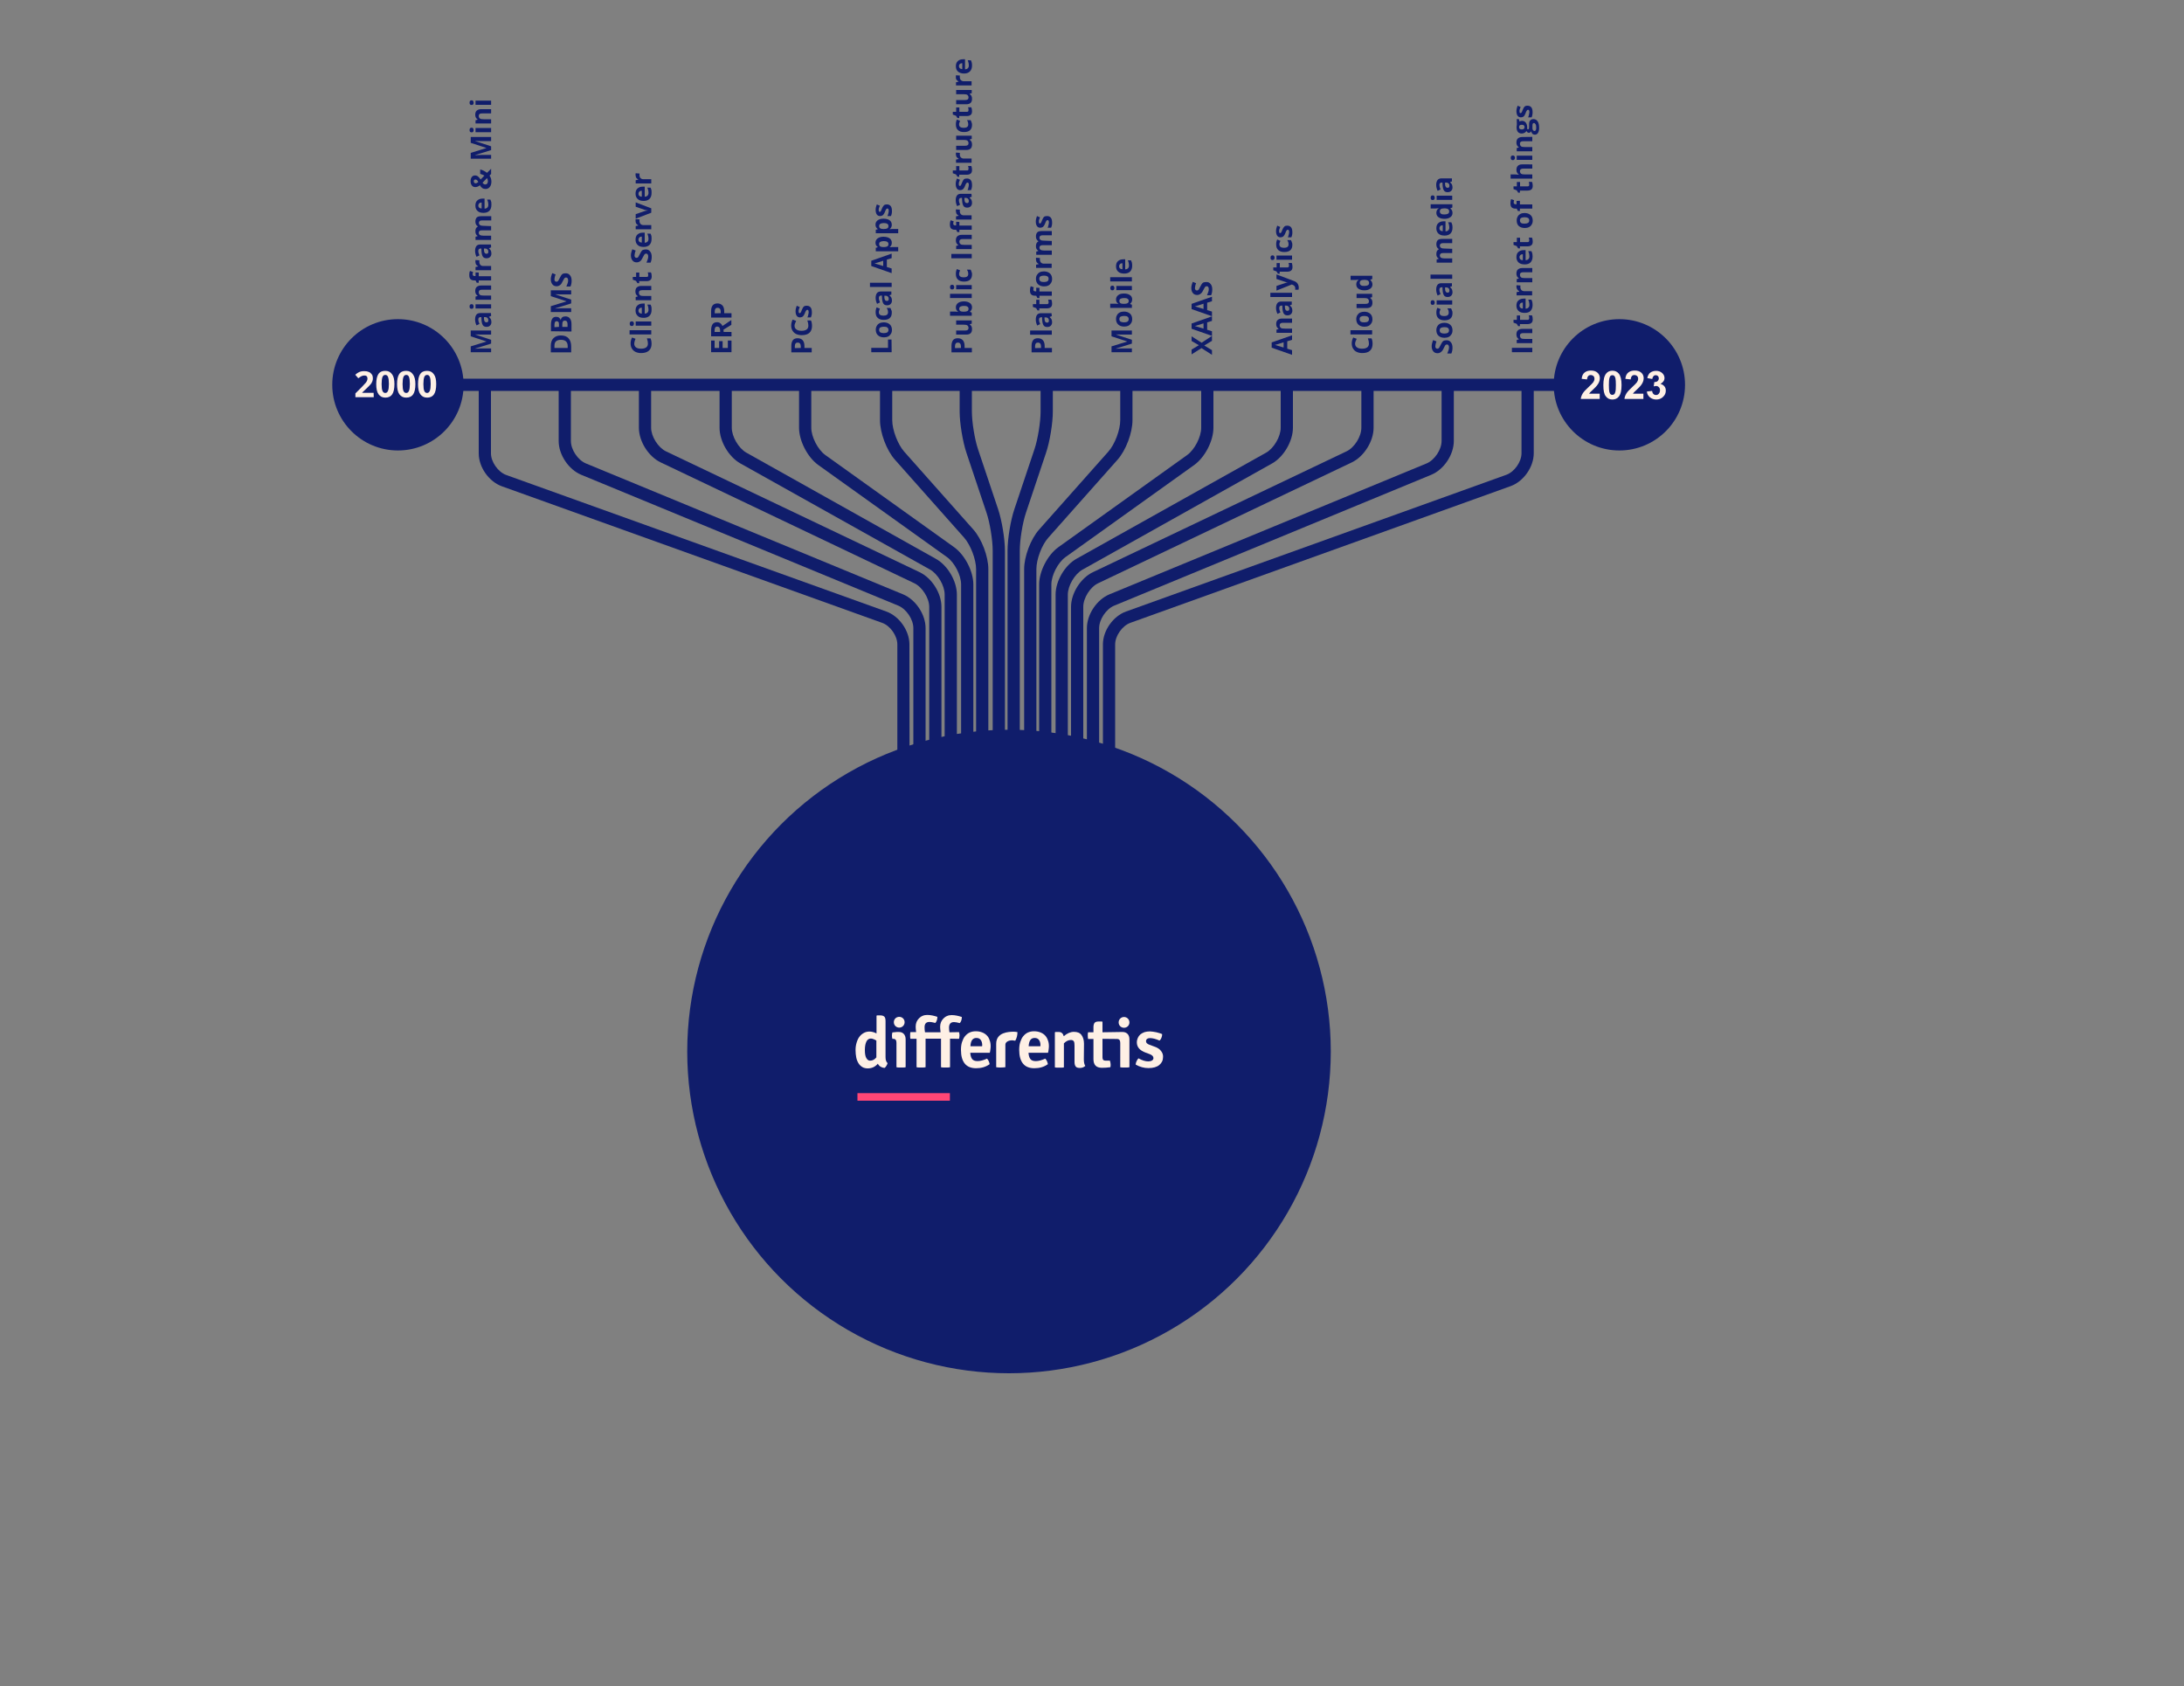 <?xml version="1.0" encoding="utf-8"?>
<!-- Generator: Adobe Illustrator 27.9.0, SVG Export Plug-In . SVG Version: 6.00 Build 0)  -->
<svg version="1.1" id="Overlays" xmlns="http://www.w3.org/2000/svg" xmlns:xlink="http://www.w3.org/1999/xlink" x="0px" y="0px"
	 viewBox="0 0 1500 1158" style="enable-background:new 0 0 1500 1158;" xml:space="preserve">
<rect x="0" y="0" width="1500" height="1158" fill="#808080" stroke="none"/>
<style type="text/css">
	.st0{fill:#101D6B;}
	.st1{fill:#FEF0E5;}
	.st2{fill:#FF4676;}
	.st3{enable-background:new    ;}
</style>
<g>
	<circle class="st0" cx="1112.2" cy="264.3" r="45.1"/>
	<circle class="st0" cx="273.3" cy="264.3" r="45.1"/>
	<path class="st0" d="M635.7,532.2h-8.4V431.4c0-6-4.8-13.1-10.3-15.4l-217.8-89.9c-8.7-3.6-15.5-13.8-15.5-23.2v-40h8.4v40
		c0,6,4.8,13.1,10.3,15.4l217.8,89.9c8.7,3.6,15.5,13.8,15.5,23.2V532.2z"/>
	<path class="st0" d="M624.7,532.2h-8.4v-89.6c0-5.9-4.8-12.8-10.4-14.8L344.7,334c-8.9-3.2-15.9-13.1-15.9-22.6V263h8.4v48.4
		c0,5.9,4.9,12.8,10.4,14.8L608.7,420c8.9,3.2,15.9,13.1,15.9,22.6L624.7,532.2L624.7,532.2z"/>
	<path class="st0" d="M646.6,532.2h-8.4V416.8c0-6-4.8-13.6-10.2-16.2l-174.2-83c-8.4-4-15-14.4-15-23.8v-30.9h8.4v30.9
		c0,6,4.8,13.6,10.2,16.2l174.2,83c8.4,4,15,14.4,15,23.8L646.6,532.2L646.6,532.2z"/>
	<path class="st0" d="M657.2,532.2h-8.4V408.3c0-6.1-4.7-14.1-10-17.1l-130.3-72.9c-8-4.5-14.3-15.2-14.3-24.5v-30.9h8.4v30.9
		c0,6.1,4.7,14.1,10,17.1l130.3,73c8,4.5,14.3,15.2,14.3,24.5L657.2,532.2L657.2,532.2z"/>
	<path class="st0" d="M668.5,532.2h-8.4V401.4c0-6.3-4.5-15-9.6-18.7l-88.6-63.4c-7.3-5.3-13.1-16.5-13.1-25.5v-30.9h8.4v30.9
		c0,6.3,4.5,15,9.6,18.7l88.6,63.4c7.3,5.3,13.1,16.5,13.1,25.5V532.2z"/>
	<path class="st0" d="M678.8,532.2h-8.4V390.9c0-6.7-3.8-16.6-8.2-21.6l-47.5-53.5c-5.8-6.5-10.3-18.5-10.3-27.2V263h8.4v25.6
		c0,6.7,3.8,16.6,8.2,21.6l47.5,53.5c5.8,6.5,10.3,18.5,10.3,27.2V532.2L678.8,532.2z"/>
	<path class="st0" d="M690.2,532.2h-8.4v-154c0-7.2-1.9-19-4.2-25.9l-13.8-41.2c-2.6-7.7-4.7-20.5-4.7-28.5v-19.7h8.4v19.7
		c0,7.2,1.9,19,4.2,25.9l13.8,41.2c2.6,7.7,4.7,20.5,4.7,28.5V532.2L690.2,532.2z"/>
	<path class="st0" d="M754.9,532.2h-8.4V431.4c0-9.4,6.8-19.6,15.5-23.2l217.8-89.9c5.5-2.3,10.3-9.5,10.3-15.4v-40h8.4v40
		c0,9.4-6.8,19.6-15.5,23.2L765.2,416c-5.5,2.3-10.3,9.5-10.3,15.4V532.2z"/>
	<path class="st0" d="M765.9,532.2h-8.4v-89.6c0-9.5,7-19.4,15.9-22.6l261.2-93.9c5.5-2,10.4-8.9,10.4-14.8v-48.4h8.4v48.4
		c0,9.5-7,19.4-15.9,22.6l-261.2,93.9c-5.5,2-10.4,8.9-10.4,14.8L765.9,532.2L765.9,532.2z"/>
	<path class="st0" d="M744,532.2h-8.4V416.8c0-9.3,6.6-19.8,15-23.8l174.2-83c5.5-2.6,10.2-10.2,10.2-16.2v-30.9h8.4v30.9
		c0,9.3-6.6,19.8-15,23.8l-174.2,83c-5.5,2.6-10.2,10.2-10.2,16.2V532.2z"/>
	<path class="st0" d="M733.4,532.2H725V408.3c0-9.2,6.3-20,14.3-24.5l130.3-72.9c5.3-3,10-11,10-17.1v-30.9h8.4v30.9
		c0,9.2-6.3,20-14.3,24.5l-130.3,73c-5.3,3-10,11-10,17.1V532.2z"/>
	<path class="st0" d="M722.1,532.2h-8.4V401.4c0-9,5.8-20.2,13.1-25.5l88.6-63.4c5.1-3.7,9.6-12.4,9.6-18.7v-30.9h8.4v30.9
		c0,9-5.8,20.2-13.1,25.5l-88.6,63.4c-5.1,3.7-9.6,12.4-9.6,18.7V532.2z"/>
	<path class="st0" d="M711.8,532.2h-8.4V390.9c0-8.7,4.5-20.7,10.3-27.2l47.5-53.5c4.5-5,8.2-14.9,8.2-21.6V263h8.4v25.6
		c0,8.7-4.5,20.7-10.3,27.2L720,369.3c-4.5,5-8.2,14.9-8.2,21.6V532.2z"/>
	<path class="st0" d="M700.4,532.2H692v-154c0-8.1,2.1-20.9,4.7-28.5l13.8-41.2c2.3-6.8,4.2-18.7,4.2-25.9v-19.7h8.4v19.7
		c0,8.1-2.1,20.9-4.7,28.5l-13.8,41.2c-2.3,6.8-4.2,18.7-4.2,25.9V532.2z"/>
	<g>
		<g>
			<path class="st0" d="M385.2,230.4c2.3,0,4.1,0.6,5.3,2c1.2,1.3,1.8,3.2,1.8,5.7v3.9h-14v-4.4c0-2.3,0.6-4.1,1.8-5.3
				C381.4,231,383.1,230.4,385.2,230.4z M385.3,233.4c-3,0-4.5,1.3-4.5,4v1.6h9.1v-1.3C389.9,234.9,388.4,233.4,385.3,233.4z"/>
			<path class="st0" d="M378.4,227.5v-4.3c0-2,0.3-3.4,0.9-4.3c0.6-0.9,1.5-1.3,2.7-1.3c0.8,0,1.5,0.2,2,0.6s0.9,0.9,1,1.6h0.1
				c0.2-0.9,0.6-1.5,1.1-1.9s1.3-0.6,2.2-0.6c1.3,0,2.3,0.5,3,1.4s1.1,2.2,1.1,3.8v5.2L378.4,227.5L378.4,227.5z M383.9,224.5v-1.7
				c0-0.8-0.1-1.4-0.4-1.7s-0.7-0.5-1.2-0.5s-0.9,0.2-1.1,0.6c-0.2,0.4-0.4,1-0.4,1.9v1.6L383.9,224.5L383.9,224.5z M386.2,224.5
				h3.6v-1.9c0-0.8-0.2-1.4-0.5-1.8c-0.3-0.4-0.8-0.6-1.4-0.6c-1.2,0-1.7,0.8-1.7,2.5V224.5L386.2,224.5z"/>
			<path class="st0" d="M392.3,208.4l-11,3.4v0.1c2.2-0.1,3.7-0.2,4.5-0.2h6.5v2.6h-14v-4L389,207v-0.1l-10.7-3.5v-4h14v2.8h-6.6
				c-0.3,0-0.7,0-1.1,0s-1.5-0.1-3.2-0.1v0.1l10.9,3.6L392.3,208.4L392.3,208.4z"/>
			<path class="st0" d="M388.5,187.7c1.3,0,2.2,0.4,3,1.4s1.1,2.2,1.1,3.8c0,1.5-0.3,2.8-0.8,3.9H389c0.4-0.9,0.7-1.7,0.9-2.4
				c0.2-0.6,0.3-1.2,0.3-1.8s-0.1-1.1-0.4-1.5c-0.2-0.4-0.6-0.5-1.1-0.5c-0.3,0-0.5,0.1-0.7,0.2c-0.2,0.1-0.4,0.4-0.6,0.7
				s-0.5,0.9-1,1.8c-0.4,0.9-0.8,1.5-1.1,1.9c-0.4,0.4-0.8,0.8-1.3,1c-0.5,0.3-1.1,0.4-1.7,0.4c-1.2,0-2.2-0.4-2.9-1.3
				s-1.1-2-1.1-3.5c0-0.7,0.1-1.4,0.3-2.1s0.4-1.4,0.7-2.1l2.3,0.9c-0.3,0.7-0.5,1.4-0.6,1.9s-0.2,1-0.2,1.4c0,0.6,0.1,1,0.4,1.3
				s0.6,0.4,1,0.4c0.3,0,0.5-0.1,0.7-0.2s0.4-0.3,0.6-0.6s0.5-0.9,1-1.9c0.6-1.3,1.2-2.2,1.9-2.7
				C386.8,187.9,387.5,187.7,388.5,187.7z"/>
		</g>
		<g>
			<path class="st0" d="M502.4,233.9v8h-14v-8h2.4v5.1h3.1v-4.7h2.4v4.7h3.6v-5.1H502.4z"/>
			<path class="st0" d="M497,228h5.4v3h-14v-4.1c0-1.9,0.4-3.3,1-4.2s1.7-1.4,3.1-1.4c0.8,0,1.5,0.2,2.2,0.7s1.1,1.1,1.5,1.9
				c3.1-2.1,5.2-3.5,6.1-4.1v3.3l-5.4,3.3L497,228L497,228z M494.6,228v-0.9c0-0.9-0.2-1.6-0.5-2.1c-0.3-0.4-0.8-0.7-1.5-0.7
				s-1.1,0.2-1.4,0.7s-0.4,1.2-0.4,2.1v0.9H494.6L494.6,228z"/>
			<path class="st0" d="M492.7,208.4c1.5,0,2.6,0.5,3.5,1.4c0.8,0.9,1.2,2.3,1.2,4v1.3h5v3h-14v-4.5c0-1.7,0.4-3,1.1-3.9
				C490.2,208.9,491.3,208.4,492.7,208.4z M495,215.1v-1c0-0.9-0.2-1.6-0.5-2c-0.4-0.4-0.9-0.7-1.6-0.7s-1.2,0.2-1.5,0.6
				c-0.3,0.4-0.5,1-0.5,1.8v1.4L495,215.1L495,215.1z"/>
		</g>
		<g>
			<path class="st0" d="M547.8,232.3c1.5,0,2.7,0.5,3.5,1.4s1.2,2.3,1.2,4v1.3h5v3h-14v-4.5c0-1.7,0.4-3,1.1-3.9
				C545.2,232.8,546.3,232.3,547.8,232.3z M550,239v-1c0-0.9-0.2-1.6-0.5-2s-0.9-0.7-1.6-0.7s-1.2,0.2-1.5,0.6
				c-0.3,0.4-0.5,1-0.5,1.8v1.4L550,239L550,239z"/>
			<path class="st0" d="M545.7,223.7c0,1.1,0.4,2,1.3,2.6c0.8,0.6,2,0.9,3.5,0.9c3.1,0,4.7-1.2,4.7-3.5c0-1-0.2-2.2-0.7-3.6h2.5
				c0.5,1.1,0.7,2.4,0.7,3.8c0,2-0.6,3.6-1.8,4.7s-3,1.6-5.3,1.6c-1.5,0-2.7-0.3-3.8-0.8s-1.9-1.3-2.5-2.3s-0.9-2.1-0.9-3.5
				s0.3-2.7,1-4.1l2.4,0.9c-0.2,0.5-0.5,1.1-0.7,1.6C545.8,222.7,545.7,223.2,545.7,223.7z"/>
			<path class="st0" d="M554.2,210c1.1,0,1.9,0.4,2.5,1.1s0.9,1.9,0.9,3.4c0,0.8,0,1.4-0.2,2c-0.1,0.6-0.3,1.1-0.5,1.5h-2.4
				c0.3-0.5,0.5-1.1,0.6-1.8c0.2-0.7,0.3-1.3,0.3-1.8c0-1.1-0.3-1.6-0.9-1.6c-0.2,0-0.4,0.1-0.6,0.2c-0.1,0.1-0.3,0.4-0.5,0.7
				s-0.4,0.8-0.6,1.4c-0.3,0.8-0.7,1.4-1,1.8c-0.3,0.4-0.6,0.7-1,0.8c-0.4,0.2-0.8,0.3-1.4,0.3c-1,0-1.7-0.4-2.2-1.1
				c-0.5-0.7-0.8-1.8-0.8-3.1s0.3-2.5,0.8-3.8l2.1,0.9c-0.2,0.5-0.4,1-0.6,1.5c-0.2,0.5-0.2,0.9-0.2,1.4c0,0.9,0.2,1.3,0.7,1.3
				c0.3,0,0.5-0.1,0.7-0.4s0.5-0.9,0.8-1.8c0.3-0.8,0.7-1.4,0.9-1.8s0.6-0.7,1-0.9S553.7,210,554.2,210z"/>
		</g>
		<g>
			<path class="st0" d="M712.8,232.3c1.5,0,2.7,0.5,3.5,1.4s1.2,2.3,1.2,4v1.3h5v3h-14v-4.5c0-1.7,0.4-3,1.1-3.9
				C710.2,232.8,711.3,232.3,712.8,232.3z M715,239v-1c0-0.9-0.2-1.6-0.5-2s-0.9-0.7-1.6-0.7c-0.7,0-1.2,0.2-1.5,0.6
				c-0.3,0.4-0.5,1-0.5,1.8v1.4L715,239L715,239z"/>
			<path class="st0" d="M722.4,227v2.9h-14.9V227H722.4z"/>
			<path class="st0" d="M722.4,217.1l-1.5,0.6v0.1c0.6,0.5,1,1,1.3,1.5c0.2,0.5,0.4,1.2,0.4,2c0,1-0.3,1.8-0.9,2.4
				c-0.6,0.6-1.4,0.9-2.5,0.9s-2-0.4-2.5-1.2s-0.8-2-0.9-3.6l-0.1-1.9h-0.5c-1.1,0-1.6,0.6-1.6,1.7c0,0.9,0.3,1.9,0.8,3l-2,1
				c-0.6-1.2-1-2.6-1-4.1c0-1.4,0.3-2.5,0.9-3.3c0.6-0.8,1.6-1.1,2.8-1.1h7.1L722.4,217.1L722.4,217.1z M717.4,218v1.1
				c0,0.9,0.2,1.5,0.5,1.9s0.7,0.6,1.3,0.6c0.8,0,1.2-0.5,1.2-1.4c0-0.7-0.2-1.2-0.6-1.6c-0.4-0.4-0.9-0.6-1.5-0.6H717.4z"/>
			<path class="st0" d="M720.2,207.6c0-0.5-0.1-1.1-0.3-1.8h2.2c0.3,0.7,0.5,1.6,0.5,2.7c0,1.2-0.3,2-0.9,2.5s-1.5,0.8-2.7,0.8h-5.2
				v1.4h-1.2l-1-1.6l-2.2-0.8v-1.9h2.3v-3h2.2v3h5.2c0.4,0,0.7-0.1,0.9-0.4C720.2,208.3,720.2,208,720.2,207.6z"/>
			<path class="st0" d="M713.9,197.7v2.5h8.5v2.9h-8.5v1.6h-1.4l-0.8-1.6h-0.8c-1.2,0-2.1-0.3-2.7-0.9c-0.6-0.6-0.8-1.6-0.8-2.9
				c0-1,0.2-1.9,0.5-2.7l2.1,0.7c-0.2,0.6-0.3,1.1-0.3,1.6c0,0.4,0.1,0.7,0.4,0.9c0.2,0.2,0.6,0.3,0.9,0.3h0.7v-2.5L713.9,197.7
				L713.9,197.7z"/>
			<path class="st0" d="M717,186.4c1.7,0,3.1,0.5,4.1,1.4s1.5,2.2,1.5,3.8c0,1-0.2,1.9-0.7,2.7s-1.1,1.4-1.9,1.8
				c-0.8,0.4-1.8,0.6-2.9,0.6c-1.7,0-3.1-0.5-4.1-1.4s-1.5-2.2-1.5-3.8c0-1,0.2-1.9,0.7-2.7s1.1-1.4,1.9-1.8S715.9,186.4,717,186.4z
				 M717,193.7c1.1,0,1.9-0.2,2.4-0.5c0.5-0.4,0.8-0.9,0.8-1.7s-0.3-1.3-0.8-1.7c-0.5-0.3-1.3-0.5-2.4-0.5s-1.8,0.2-2.4,0.5
				c-0.5,0.3-0.8,0.9-0.8,1.7s0.3,1.3,0.8,1.7C715.2,193.6,716,193.7,717,193.7z"/>
			<path class="st0" d="M711.5,178c0-0.4,0-0.7,0.1-1l2.7,0.2c-0.1,0.2-0.1,0.5-0.1,0.9c0,0.9,0.2,1.6,0.7,2.2
				c0.5,0.5,1.2,0.8,2,0.8h5.4v2.9h-10.7v-2.2l1.8-0.4v-0.1c-0.6-0.3-1.1-0.8-1.5-1.3C711.7,179.3,711.5,178.7,711.5,178z"/>
			<path class="st0" d="M722.4,165.5v2.9h-6.2c-0.8,0-1.3,0.1-1.7,0.4s-0.6,0.7-0.6,1.2c0,0.7,0.3,1.3,0.8,1.6s1.5,0.5,2.7,0.5h5
				v2.9h-10.7v-2.2l1.4-0.4v-0.2c-0.5-0.3-0.9-0.7-1.2-1.2s-0.4-1.2-0.4-1.9c0-1.6,0.5-2.7,1.6-3.2v-0.3c-0.5-0.3-0.9-0.7-1.2-1.3
				s-0.4-1.2-0.4-1.9c0-1.2,0.3-2.1,0.9-2.8c0.6-0.6,1.6-0.9,3-0.9h7v2.9h-6.2c-0.8,0-1.3,0.1-1.7,0.4s-0.6,0.7-0.6,1.2
				c0,0.7,0.2,1.2,0.8,1.6s1.3,0.5,2.4,0.5L722.4,165.5L722.4,165.5z"/>
			<path class="st0" d="M719.2,148.4c1.1,0,1.9,0.4,2.5,1.1s0.9,1.9,0.9,3.4c0,0.8,0,1.4-0.2,2c-0.1,0.6-0.3,1.1-0.5,1.5h-2.4
				c0.3-0.5,0.5-1.1,0.6-1.8c0.2-0.7,0.3-1.3,0.3-1.8c0-1.1-0.3-1.6-0.9-1.6c-0.2,0-0.4,0.1-0.6,0.2s-0.3,0.4-0.5,0.7
				s-0.4,0.8-0.6,1.4c-0.3,0.8-0.7,1.4-1,1.8c-0.3,0.4-0.6,0.7-1,0.8c-0.4,0.2-0.8,0.3-1.4,0.3c-1,0-1.7-0.4-2.2-1.1
				c-0.5-0.7-0.8-1.8-0.8-3.1s0.3-2.5,0.8-3.8l2.1,0.9c-0.2,0.5-0.4,1-0.6,1.5s-0.2,0.9-0.2,1.4c0,0.9,0.2,1.3,0.7,1.3
				c0.3,0,0.5-0.1,0.7-0.4s0.5-0.9,0.8-1.8c0.3-0.8,0.7-1.4,0.9-1.8s0.6-0.7,1-0.9C718.2,148.5,718.7,148.4,719.2,148.4z"/>
		</g>
		<g>
			<path class="st0" d="M777.4,236l-11,3.4v0.1c2.2-0.1,3.7-0.2,4.5-0.2h6.5v2.6h-14v-4l10.7-3.3v-0.1l-10.7-3.5v-4h14v2.8h-6.6
				c-0.3,0-0.7,0-1.1,0c-0.4,0-1.5-0.1-3.2-0.1v0.1l10.9,3.6L777.4,236L777.4,236z"/>
			<path class="st0" d="M772,214c1.7,0,3.1,0.5,4.1,1.4s1.5,2.2,1.5,3.8c0,1-0.2,1.9-0.7,2.7s-1.1,1.4-1.9,1.8
				c-0.8,0.4-1.8,0.6-2.9,0.6c-1.8,0-3.1-0.5-4.1-1.4s-1.5-2.2-1.5-3.8c0-1,0.2-1.9,0.7-2.7c0.4-0.8,1.1-1.4,1.9-1.8
				S770.9,214,772,214z M772,221.4c1.1,0,1.9-0.2,2.4-0.5c0.5-0.4,0.8-0.9,0.8-1.7s-0.3-1.3-0.8-1.7s-1.3-0.5-2.4-0.5
				s-1.8,0.2-2.4,0.5c-0.5,0.3-0.8,0.9-0.8,1.7s0.3,1.3,0.8,1.7C770.2,221.2,771,221.4,772,221.4z"/>
			<path class="st0" d="M766.5,205.7c0-1.3,0.5-2.2,1.5-3s2.3-1.1,4-1.1c1.8,0,3.1,0.4,4.1,1.1c1,0.7,1.5,1.7,1.5,3
				c0,1.2-0.5,2.2-1.4,2.9v0.2l1.2,0.5v2.2h-14.9v-2.9h3.5c0.4,0,1.1,0,2.1,0.1v-0.1C767,208,766.5,207,766.5,205.7z M768.8,206.6
				c0,0.7,0.2,1.2,0.7,1.6c0.4,0.3,1.2,0.5,2.2,0.5h0.3c1.2,0,2-0.2,2.5-0.5s0.7-0.9,0.7-1.6c0-0.6-0.3-1.1-0.8-1.4
				c-0.5-0.4-1.3-0.5-2.4-0.5s-1.8,0.2-2.4,0.5C769.1,205.5,768.8,206,768.8,206.6z"/>
			<path class="st0" d="M764,199.4c-1,0-1.4-0.5-1.4-1.6s0.5-1.6,1.4-1.6c0.5,0,0.8,0.1,1,0.4c0.2,0.3,0.4,0.7,0.4,1.2
				C765.4,198.9,764.9,199.4,764,199.4z M777.4,196.4v2.9h-10.7v-2.9H777.4z"/>
			<path class="st0" d="M777.4,190.4v2.9h-14.9v-2.9H777.4z"/>
			<path class="st0" d="M777.6,182.5c0,1.7-0.5,3.1-1.4,4s-2.3,1.4-4,1.4c-1.8,0-3.2-0.4-4.2-1.3c-1-0.9-1.5-2.1-1.5-3.7
				c0-1.5,0.4-2.7,1.3-3.5c0.9-0.8,2-1.3,3.6-1.3h1.4v6.9c0.8,0,1.5-0.3,1.9-0.7c0.5-0.5,0.7-1.1,0.7-1.9c0-0.6-0.1-1.2-0.2-1.8
				s-0.3-1.2-0.6-1.8h2.2c0.2,0.5,0.4,1.1,0.6,1.6C777.5,180.9,777.6,181.7,777.6,182.5z M768.6,182.9c0,0.6,0.2,1.1,0.6,1.4
				c0.4,0.4,1,0.6,1.7,0.6v-4.1c-0.7,0-1.3,0.2-1.7,0.6C768.8,181.8,768.6,182.3,768.6,182.9z"/>
		</g>
		<g>
			<path class="st0" d="M832.4,230.7v3.4l-5.3,3.2l5.3,3.2v3.2l-7.2-4.6l-6.8,4.3v-3.3l5-3l-5-2.9V231l6.9,4.4L832.4,230.7z"/>
			<path class="st0" d="M832.4,220.4l-3.3,1v5.1l3.3,1v3.2l-14-4.9v-3.6l14-4.9V220.4z M826.6,222.1c-3,0.9-4.7,1.5-5.1,1.6
				c-0.4,0.1-0.7,0.2-0.9,0.2c0.8,0.2,2.8,0.8,6,1.8V222.1z"/>
			<path class="st0" d="M832.4,206.9l-3.3,1v5.1l3.3,1v3.2l-14-4.9v-3.6l14-4.9V206.9z M826.6,208.6c-3,0.9-4.7,1.5-5.1,1.6
				c-0.4,0.1-0.7,0.2-0.9,0.2c0.8,0.2,2.8,0.8,6,1.8V208.6z"/>
			<path class="st0" d="M828.5,193.7c1.3,0,2.2,0.4,3,1.4s1.1,2.2,1.1,3.8c0,1.5-0.3,2.8-0.8,3.9H829c0.4-0.9,0.7-1.7,0.9-2.4
				c0.2-0.6,0.3-1.2,0.3-1.8s-0.1-1.1-0.4-1.5c-0.2-0.4-0.6-0.5-1.1-0.5c-0.3,0-0.5,0.1-0.7,0.2c-0.2,0.1-0.4,0.4-0.6,0.7
				c-0.2,0.3-0.5,0.9-1,1.8c-0.4,0.9-0.8,1.5-1.2,1.9s-0.8,0.8-1.3,1c-0.5,0.3-1.1,0.4-1.7,0.4c-1.2,0-2.2-0.4-2.9-1.3
				c-0.7-0.8-1.1-2-1.1-3.5c0-0.7,0.1-1.4,0.3-2.1s0.4-1.4,0.7-2.1l2.3,0.9c-0.3,0.7-0.5,1.4-0.6,1.9s-0.2,1-0.2,1.4
				c0,0.6,0.1,1,0.4,1.3c0.3,0.3,0.6,0.4,1,0.4c0.3,0,0.5-0.1,0.7-0.2s0.4-0.3,0.6-0.6c0.2-0.3,0.5-0.9,1-1.9
				c0.6-1.3,1.2-2.2,1.9-2.7C826.8,193.9,827.6,193.7,828.5,193.7z"/>
		</g>
		<g>
			<path class="st0" d="M887.4,233.4l-3.3,1v5.1l3.3,1v3.2l-14-4.9v-3.6l14-4.9V233.4z M881.6,235.1c-3,0.9-4.7,1.5-5.1,1.6
				c-0.4,0.1-0.7,0.2-0.9,0.2c0.8,0.2,2.8,0.8,6,1.8V235.1L881.6,235.1z"/>
			<path class="st0" d="M887.4,218.8v2.9h-6.2c-0.8,0-1.3,0.1-1.7,0.4c-0.4,0.3-0.6,0.7-0.6,1.3c0,0.8,0.3,1.4,0.8,1.8
				c0.5,0.4,1.5,0.5,2.7,0.5h5v2.9h-10.7v-2.2l1.4-0.4v-0.2c-0.5-0.3-0.9-0.8-1.2-1.3c-0.3-0.6-0.4-1.2-0.4-1.9c0-1.2,0.3-2.2,1-2.8
				s1.6-1,2.9-1H887.4L887.4,218.8z"/>
			<path class="st0" d="M887.4,209.1l-1.5,0.6v0.1c0.6,0.5,1,1,1.3,1.5c0.2,0.5,0.4,1.2,0.4,2c0,1-0.3,1.8-0.9,2.4
				c-0.6,0.6-1.4,0.9-2.5,0.9s-2-0.4-2.5-1.2s-0.8-2-0.9-3.6l-0.1-1.9h-0.5c-1.1,0-1.6,0.6-1.6,1.7c0,0.9,0.3,1.9,0.8,3l-2,1
				c-0.6-1.2-1-2.6-1-4.1c0-1.4,0.3-2.5,0.9-3.3c0.6-0.8,1.6-1.1,2.8-1.1h7.1v2H887.4z M882.5,209.9v1.1c0,0.9,0.2,1.5,0.5,1.9
				s0.7,0.6,1.3,0.6c0.8,0,1.2-0.5,1.2-1.4c0-0.7-0.2-1.2-0.6-1.6c-0.4-0.4-0.9-0.6-1.5-0.6H882.5z"/>
			<path class="st0" d="M887.4,201.1v2.9h-14.9v-2.9H887.4z"/>
			<path class="st0" d="M876.7,199.6v-3.2l6-2c0.5-0.2,1.1-0.3,1.8-0.4v0c-0.7-0.1-1.3-0.2-1.8-0.4l-6-2v-3.1l12,4.5
				c1.1,0.4,2,1,2.5,1.8s0.8,1.7,0.8,2.7c0,0.5,0,1-0.2,1.5h-2.3c0.1-0.4,0.1-0.7,0.1-1.1c0-0.5-0.2-1-0.5-1.4s-0.8-0.7-1.4-0.9
				l-0.5-0.2L876.7,199.6z"/>
			<path class="st0" d="M885.3,182.4c0-0.5-0.1-1.1-0.3-1.8h2.2c0.3,0.7,0.5,1.6,0.5,2.7c0,1.2-0.3,2-0.9,2.5s-1.5,0.8-2.7,0.8h-5.2
				v1.4h-1.2l-1-1.6l-2.2-0.8v-1.9h2.3v-3h2.2v3h5.2c0.4,0,0.7-0.1,0.9-0.4C885.2,183.1,885.3,182.8,885.3,182.4z"/>
			<path class="st0" d="M874,178.6c-1,0-1.4-0.5-1.4-1.6s0.5-1.6,1.4-1.6c0.5,0,0.8,0.1,1,0.4c0.2,0.3,0.4,0.7,0.4,1.2
				C875.4,178,874.9,178.6,874,178.6z M887.4,175.5v2.9h-10.7v-2.9H887.4z"/>
			<path class="st0" d="M887.6,168.1c0,3.3-1.8,5-5.5,5c-1.8,0-3.2-0.4-4.2-1.4c-1-0.9-1.4-2.2-1.4-3.9c0-1.2,0.2-2.3,0.7-3.3
				l2.2,0.9c-0.2,0.5-0.3,0.9-0.5,1.3s-0.2,0.8-0.2,1.2c0,1.5,1.1,2.3,3.2,2.3c2.1,0,3.1-0.8,3.1-2.3c0-0.6-0.1-1.1-0.2-1.6
				c-0.2-0.5-0.4-0.9-0.7-1.4h2.5c0.3,0.5,0.5,0.9,0.6,1.4C887.5,166.8,887.6,167.4,887.6,168.1z"/>
			<path class="st0" d="M884.2,155c1.1,0,1.9,0.4,2.5,1.1s0.9,1.9,0.9,3.4c0,0.8,0,1.4-0.2,2c-0.1,0.6-0.3,1.1-0.5,1.5h-2.4
				c0.2-0.5,0.5-1.1,0.6-1.8c0.2-0.7,0.3-1.3,0.3-1.8c0-1.1-0.3-1.6-0.9-1.6c-0.2,0-0.4,0.1-0.6,0.2s-0.3,0.4-0.5,0.7
				s-0.4,0.8-0.6,1.4c-0.3,0.8-0.7,1.4-1,1.8c-0.3,0.4-0.6,0.7-1,0.8c-0.4,0.2-0.8,0.3-1.4,0.3c-1,0-1.7-0.4-2.2-1.1
				c-0.5-0.7-0.8-1.8-0.8-3.1s0.3-2.5,0.8-3.8l2.1,0.9c-0.2,0.5-0.4,1-0.6,1.5s-0.2,0.9-0.2,1.4c0,0.9,0.2,1.3,0.7,1.3
				c0.3,0,0.5-0.1,0.7-0.4s0.5-0.9,0.8-1.8c0.3-0.8,0.7-1.4,1-1.8c0.3-0.4,0.6-0.7,1-0.9C883.2,155.1,883.7,155,884.2,155z"/>
		</g>
		<g>
			<path class="st0" d="M930.7,236c0,1.1,0.4,2,1.3,2.6c0.8,0.6,2,0.9,3.5,0.9c3.1,0,4.7-1.2,4.7-3.5c0-1-0.2-2.2-0.7-3.6h2.5
				c0.5,1.1,0.7,2.4,0.7,3.8c0,2-0.6,3.6-1.8,4.7s-3,1.6-5.3,1.6c-1.5,0-2.7-0.3-3.8-0.8s-1.9-1.3-2.5-2.3s-0.9-2.1-0.9-3.5
				s0.3-2.7,1-4.1l2.4,0.9c-0.2,0.5-0.5,1.1-0.7,1.6C930.8,235,930.7,235.5,930.7,236z"/>
			<path class="st0" d="M942.4,226.8v2.9h-14.9v-2.9H942.4z"/>
			<path class="st0" d="M937,214.1c1.7,0,3.1,0.5,4.1,1.4s1.5,2.2,1.5,3.8c0,1-0.2,1.9-0.7,2.7s-1.1,1.4-1.9,1.8
				c-0.8,0.4-1.8,0.6-2.9,0.6c-1.7,0-3.1-0.5-4.1-1.4s-1.5-2.2-1.5-3.8c0-1,0.2-1.9,0.7-2.7s1.1-1.4,1.9-1.8
				C935,214.3,935.9,214.1,937,214.1z M937,221.4c1.1,0,1.9-0.2,2.4-0.5c0.5-0.4,0.8-0.9,0.8-1.7s-0.3-1.3-0.8-1.7
				c-0.5-0.3-1.3-0.5-2.4-0.5s-1.8,0.2-2.4,0.5c-0.5,0.3-0.8,0.9-0.8,1.7s0.3,1.3,0.8,1.7C935.2,221.3,936,221.4,937,221.4z"/>
			<path class="st0" d="M942.4,204.1l-1.4,0.4v0.1c0.5,0.3,0.9,0.8,1.2,1.3c0.3,0.6,0.4,1.2,0.4,2c0,1.2-0.3,2.2-1,2.8
				s-1.6,0.9-2.9,0.9h-7v-2.9h6.2c0.8,0,1.3-0.1,1.7-0.4s0.6-0.7,0.6-1.3c0-0.8-0.3-1.4-0.8-1.8c-0.5-0.4-1.5-0.5-2.7-0.5h-5v-2.9
				h10.7V204.1L942.4,204.1z"/>
			<path class="st0" d="M942.6,195.4c0,1.2-0.5,2.2-1.5,2.9s-2.3,1.1-4,1.1c-1.8,0-3.1-0.4-4.1-1.1c-1-0.7-1.5-1.7-1.5-3
				s0.5-2.4,1.6-3.1v-0.1c-0.8,0.1-1.5,0.2-2.1,0.2h-3.4v-2.9h14.9v2.2l-1.4,0.6v0.1C942.1,193.1,942.6,194.1,942.6,195.4z
				 M940.3,194.4c0-0.7-0.2-1.3-0.7-1.6c-0.4-0.4-1.2-0.5-2.2-0.6h-0.3c-1.2,0-2,0.2-2.5,0.5c-0.5,0.4-0.7,0.9-0.7,1.7
				c0,0.6,0.3,1.1,0.8,1.5s1.3,0.5,2.4,0.5s1.8-0.2,2.4-0.5C940,195.6,940.3,195.1,940.3,194.4z"/>
		</g>
		<g>
			<path class="st0" d="M337.3,236l-11,3.4v0.1c2.2-0.1,3.7-0.2,4.5-0.2h6.5v2.6h-14v-4l10.7-3.3v-0.1l-10.7-3.5v-4h14v2.8h-6.6
				c-0.3,0-0.7,0-1.1,0s-1.5-0.1-3.2-0.1v0.1l10.9,3.6L337.3,236L337.3,236z"/>
			<path class="st0" d="M337.3,217l-1.5,0.6v0.1c0.6,0.5,1,1,1.3,1.5c0.2,0.5,0.4,1.2,0.4,2c0,1-0.3,1.8-0.9,2.4
				c-0.6,0.6-1.4,0.9-2.5,0.9s-2-0.4-2.5-1.2s-0.8-2-0.9-3.6l-0.1-1.9h-0.5c-1.1,0-1.6,0.6-1.6,1.7c0,0.9,0.3,1.9,0.8,3l-2,1
				c-0.6-1.2-1-2.6-1-4.1c0-1.4,0.3-2.5,0.9-3.3s1.6-1.1,2.9-1.1h7.1L337.3,217L337.3,217z M332.4,217.8v1.1c0,0.9,0.2,1.5,0.5,1.9
				s0.7,0.6,1.3,0.6c0.8,0,1.2-0.5,1.2-1.4c0-0.7-0.2-1.2-0.6-1.6c-0.4-0.4-0.9-0.6-1.5-0.6H332.4z"/>
			<path class="st0" d="M323.9,212.1c-1,0-1.4-0.5-1.4-1.6s0.5-1.6,1.4-1.6c0.5,0,0.8,0.1,1,0.4c0.2,0.3,0.4,0.7,0.4,1.2
				C325.3,211.5,324.9,212.1,323.9,212.1z M337.3,209v2.9h-10.7V209H337.3z"/>
			<path class="st0" d="M337.3,196.1v2.9h-6.2c-0.8,0-1.4,0.1-1.7,0.4c-0.4,0.3-0.6,0.7-0.6,1.3c0,0.8,0.3,1.4,0.8,1.8
				c0.5,0.4,1.5,0.5,2.7,0.5h5v2.9h-10.7v-2.2l1.4-0.4v-0.2c-0.5-0.3-0.9-0.8-1.2-1.3c-0.3-0.6-0.4-1.2-0.4-1.9c0-1.2,0.3-2.2,1-2.8
				s1.6-1,2.9-1H337.3L337.3,196.1z"/>
			<path class="st0" d="M328.8,187.2v2.5h8.5v2.9h-8.5v1.6h-1.4l-0.8-1.6h-0.8c-1.2,0-2.1-0.3-2.7-0.9c-0.6-0.6-0.8-1.6-0.8-2.9
				c0-1,0.1-1.9,0.5-2.7l2.1,0.7c-0.2,0.6-0.3,1.1-0.3,1.6c0,0.4,0.1,0.7,0.4,0.9c0.2,0.2,0.6,0.3,0.9,0.3h0.7v-2.5L328.8,187.2
				L328.8,187.2z"/>
			<path class="st0" d="M326.5,179.6c0-0.4,0-0.7,0.1-1l2.7,0.2c-0.1,0.2-0.1,0.5-0.1,0.9c0,0.9,0.2,1.6,0.7,2.2s1.1,0.8,2,0.8h5.4
				v2.9h-10.7v-2.2l1.8-0.4v-0.1c-0.6-0.3-1.1-0.8-1.5-1.3C326.6,180.9,326.5,180.2,326.5,179.6z"/>
			<path class="st0" d="M337.3,169.9l-1.5,0.6v0.1c0.6,0.5,1,1,1.3,1.5c0.2,0.5,0.4,1.2,0.4,2c0,1-0.3,1.8-0.9,2.4
				c-0.6,0.6-1.4,0.9-2.5,0.9s-2-0.4-2.5-1.2s-0.8-2-0.9-3.6l-0.1-1.9h-0.5c-1.1,0-1.6,0.6-1.6,1.7c0,0.9,0.3,1.9,0.8,3l-2,1
				c-0.6-1.2-1-2.6-1-4.1c0-1.4,0.3-2.5,0.9-3.3s1.6-1.1,2.9-1.1h7.1L337.3,169.9L337.3,169.9z M332.4,170.7v1.1
				c0,0.9,0.2,1.5,0.5,1.9s0.7,0.6,1.3,0.6c0.8,0,1.2-0.5,1.2-1.4c0-0.7-0.2-1.2-0.6-1.6c-0.4-0.4-0.9-0.6-1.5-0.6H332.4z"/>
			<path class="st0" d="M337.3,155.3v2.9h-6.2c-0.8,0-1.4,0.1-1.7,0.4c-0.4,0.3-0.6,0.7-0.6,1.2c0,0.7,0.3,1.3,0.8,1.6
				s1.5,0.5,2.7,0.5h5v2.9h-10.7v-2.2l1.4-0.4V162c-0.5-0.3-0.9-0.7-1.1-1.2c-0.3-0.5-0.4-1.2-0.4-1.9c0-1.6,0.5-2.7,1.6-3.2v-0.3
				c-0.5-0.3-0.9-0.7-1.2-1.3c-0.3-0.6-0.4-1.2-0.4-1.9c0-1.2,0.3-2.1,0.9-2.8c0.6-0.6,1.6-0.9,3-0.9h7v2.9h-6.2
				c-0.8,0-1.4,0.1-1.7,0.4c-0.4,0.3-0.6,0.7-0.6,1.2c0,0.7,0.2,1.2,0.8,1.6s1.3,0.5,2.4,0.5L337.3,155.3L337.3,155.3z"/>
			<path class="st0" d="M337.5,140.8c0,1.7-0.5,3.1-1.4,4s-2.3,1.4-4,1.4c-1.8,0-3.2-0.4-4.1-1.3c-1-0.9-1.5-2.1-1.5-3.7
				c0-1.5,0.4-2.7,1.3-3.5s2-1.3,3.6-1.3h1.4v6.9c0.8,0,1.5-0.3,1.9-0.7s0.7-1.1,0.7-1.9c0-0.6-0.1-1.2-0.2-1.8s-0.4-1.2-0.6-1.8
				h2.2c0.2,0.5,0.4,1.1,0.6,1.6C337.5,139.3,337.5,140,337.5,140.8z M328.5,141.2c0,0.6,0.2,1.1,0.6,1.4c0.4,0.4,1,0.6,1.7,0.6
				v-4.1c-0.7,0-1.3,0.2-1.7,0.6C328.7,140.1,328.5,140.6,328.5,141.2z"/>
			<path class="st0" d="M337.3,115.9v3.6l-1.1,1.1c0.9,1.2,1.3,2.6,1.3,4.1c0,1.6-0.4,2.8-1.1,3.7s-1.7,1.4-2.9,1.4
				c-0.9,0-1.6-0.2-2.2-0.6c-0.6-0.4-1.2-1-1.7-2c-0.5,0.5-1.1,0.8-1.6,1s-1,0.3-1.6,0.3c-1,0-1.8-0.4-2.3-1.1
				c-0.6-0.7-0.9-1.7-0.9-3c0-1.2,0.3-2.1,0.8-2.8c0.5-0.7,1.3-1.1,2.2-1.1c0.8,0,1.5,0.2,2.1,0.7s1.2,1.2,1.8,2.1l2.6-2.7
				c-0.7-0.4-1.7-0.8-2.9-1.2v-3c0.9,0.2,1.7,0.5,2.5,0.9s1.5,0.9,2.2,1.4L337.3,115.9z M326.5,123.3c-0.3,0-0.6,0.1-0.8,0.3
				c-0.2,0.2-0.3,0.5-0.3,0.9s0.1,0.8,0.3,1c0.2,0.2,0.5,0.4,0.9,0.4c0.6,0,1.2-0.3,1.9-0.9c-0.3-0.6-0.6-1-0.9-1.3
				C327.2,123.4,326.9,123.3,326.5,123.3z M333.3,126.7c0.5,0,1-0.2,1.3-0.6s0.5-0.9,0.5-1.6c0-0.8-0.2-1.5-0.6-2.2l-3.1,3.2
				c0.3,0.4,0.6,0.7,0.9,0.9C332.5,126.6,332.9,126.7,333.3,126.7z"/>
			<path class="st0" d="M337.3,103.1l-11,3.4v0.1c2.2-0.1,3.7-0.2,4.5-0.2h6.5v2.6h-14v-4l10.7-3.3v-0.1l-10.7-3.5v-4h14v2.8h-6.6
				c-0.3,0-0.7,0-1.1,0s-1.5-0.1-3.2-0.1v0.1l10.9,3.6L337.3,103.1L337.3,103.1z"/>
			<path class="st0" d="M323.9,90.9c-1,0-1.4-0.5-1.4-1.6s0.5-1.6,1.4-1.6c0.5,0,0.8,0.1,1,0.4s0.4,0.7,0.4,1.2
				C325.3,90.4,324.9,90.9,323.9,90.9z M337.3,87.9v2.9h-10.7v-2.9H337.3z"/>
			<path class="st0" d="M337.3,75v2.9h-6.2c-0.8,0-1.4,0.1-1.7,0.4c-0.4,0.3-0.6,0.7-0.6,1.3c0,0.8,0.3,1.4,0.8,1.8s1.5,0.5,2.7,0.5
				h5v2.9h-10.7v-2.2l1.4-0.4V82c-0.5-0.3-0.9-0.8-1.2-1.3s-0.4-1.2-0.4-1.9c0-1.2,0.3-2.2,1-2.8c0.7-0.6,1.6-1,2.9-1L337.3,75
				L337.3,75z"/>
			<path class="st0" d="M323.9,72.1c-1,0-1.4-0.5-1.4-1.6s0.5-1.6,1.4-1.6c0.5,0,0.8,0.1,1,0.4s0.4,0.7,0.4,1.2
				C325.3,71.6,324.9,72.1,323.9,72.1z M337.3,69.1V72h-10.7v-2.9H337.3z"/>
		</g>
		<g>
			<path class="st0" d="M435.6,236c0,1.1,0.4,2,1.2,2.6s2,0.9,3.5,0.9c3.1,0,4.7-1.2,4.7-3.5c0-1-0.2-2.2-0.7-3.6h2.5
				c0.5,1.1,0.7,2.4,0.7,3.8c0,2-0.6,3.6-1.9,4.7s-3,1.6-5.3,1.6c-1.5,0-2.7-0.3-3.8-0.8c-1.1-0.5-1.9-1.3-2.5-2.3s-0.9-2.1-0.9-3.5
				s0.3-2.7,1-4.1l2.4,0.9c-0.2,0.5-0.5,1.1-0.6,1.6S435.6,235.5,435.6,236z"/>
			<path class="st0" d="M447.3,226.8v2.9h-14.9v-2.9H447.3z"/>
			<path class="st0" d="M433.9,223.9c-1,0-1.4-0.5-1.4-1.6s0.5-1.6,1.4-1.6c0.5,0,0.8,0.1,1.1,0.4c0.2,0.3,0.4,0.7,0.4,1.2
				C435.3,223.4,434.9,223.9,433.9,223.9z M447.3,220.8v2.9h-10.7v-2.9H447.3z"/>
			<path class="st0" d="M447.5,212.9c0,1.7-0.5,3.1-1.4,4s-2.3,1.4-4,1.4c-1.8,0-3.2-0.4-4.1-1.3c-1-0.9-1.5-2.1-1.5-3.7
				c0-1.5,0.4-2.7,1.3-3.5s2-1.3,3.6-1.3h1.4v6.9c0.8,0,1.5-0.3,1.9-0.7s0.7-1.1,0.7-1.9c0-0.6-0.1-1.2-0.2-1.8s-0.4-1.2-0.6-1.8
				h2.2c0.3,0.5,0.4,1.1,0.6,1.6C447.5,211.4,447.5,212.1,447.5,212.9z M438.5,213.4c0,0.6,0.2,1.1,0.6,1.4c0.4,0.4,1,0.6,1.7,0.6
				v-4.1c-0.7,0-1.3,0.2-1.7,0.6C438.7,212.3,438.5,212.8,438.5,213.4z"/>
			<path class="st0" d="M447.3,196.4v2.9h-6.2c-0.8,0-1.4,0.1-1.7,0.4c-0.4,0.3-0.6,0.7-0.6,1.3c0,0.8,0.3,1.4,0.8,1.8
				c0.5,0.4,1.5,0.5,2.7,0.5h5v2.9h-10.7V204l1.4-0.4v-0.2c-0.5-0.3-0.9-0.8-1.2-1.3c-0.3-0.6-0.4-1.2-0.4-1.9c0-1.2,0.3-2.2,1-2.8
				s1.6-1,2.9-1L447.3,196.4L447.3,196.4z"/>
			<path class="st0" d="M445.2,188.9c0-0.5-0.1-1.1-0.3-1.8h2.2c0.3,0.7,0.5,1.6,0.5,2.7c0,1.2-0.3,2-0.9,2.5s-1.5,0.8-2.6,0.8H439
				v1.4h-1.2l-1-1.6l-2.2-0.8v-1.9h2.3v-3h2.2v3h5.1c0.4,0,0.7-0.1,0.9-0.4C445.1,189.6,445.2,189.3,445.2,188.9z"/>
			<path class="st0" d="M443.5,171.3c1.3,0,2.2,0.4,3,1.4s1.1,2.2,1.1,3.8c0,1.5-0.3,2.8-0.8,3.9H444c0.4-0.9,0.7-1.7,0.9-2.4
				s0.3-1.2,0.3-1.8s-0.1-1.1-0.4-1.5c-0.2-0.4-0.6-0.5-1.1-0.5c-0.3,0-0.5,0.1-0.7,0.2c-0.2,0.1-0.4,0.4-0.6,0.7s-0.5,0.9-1,1.8
				c-0.4,0.9-0.8,1.5-1.1,1.9s-0.8,0.8-1.3,1c-0.5,0.3-1.1,0.4-1.7,0.4c-1.2,0-2.2-0.4-2.9-1.3s-1.1-2-1.1-3.5
				c0-0.7,0.1-1.4,0.3-2.1s0.4-1.4,0.7-2.1l2.3,0.9c-0.3,0.7-0.5,1.4-0.6,1.9s-0.2,1-0.2,1.4c0,0.6,0.1,1,0.4,1.3s0.6,0.4,1,0.4
				c0.3,0,0.5-0.1,0.7-0.2s0.4-0.3,0.6-0.6s0.5-0.9,1-1.9c0.6-1.3,1.2-2.2,1.9-2.7C441.8,171.6,442.6,171.3,443.5,171.3z"/>
			<path class="st0" d="M447.5,164.2c0,1.7-0.5,3.1-1.4,4s-2.3,1.4-4,1.4c-1.8,0-3.2-0.4-4.1-1.3c-1-0.9-1.5-2.1-1.5-3.7
				c0-1.5,0.4-2.7,1.3-3.5s2-1.3,3.6-1.3h1.4v6.9c0.8,0,1.5-0.3,1.9-0.7s0.7-1.1,0.7-1.9c0-0.6-0.1-1.2-0.2-1.8s-0.4-1.2-0.6-1.8
				h2.2c0.3,0.5,0.4,1.1,0.6,1.6C447.5,162.7,447.5,163.4,447.5,164.2z M438.5,164.6c0,0.6,0.2,1.1,0.6,1.4c0.4,0.4,1,0.6,1.7,0.6
				v-4.1c-0.7,0-1.3,0.2-1.7,0.6C438.7,163.5,438.5,164,438.5,164.6z"/>
			<path class="st0" d="M436.5,151.5c0-0.4,0-0.7,0.1-1l2.7,0.2c-0.1,0.2-0.1,0.5-0.1,0.9c0,0.9,0.2,1.6,0.7,2.2
				c0.5,0.5,1.1,0.8,2,0.8h5.4v2.9h-10.7v-2.2l1.8-0.4v-0.1c-0.6-0.3-1.1-0.8-1.5-1.3C436.6,152.8,436.5,152.2,436.5,151.5z"/>
			<path class="st0" d="M447.3,146.1l-10.7,4.1v-3.1l6.1-2.1c0.8-0.2,1.5-0.4,2.2-0.4v-0.1c-0.6,0-1.3-0.2-2.2-0.4l-6.1-2.1v-3
				l10.7,4.1V146.1z"/>
			<path class="st0" d="M447.5,132.6c0,1.7-0.5,3.1-1.4,4s-2.3,1.4-4,1.4c-1.8,0-3.2-0.4-4.1-1.3c-1-0.9-1.5-2.1-1.5-3.7
				c0-1.5,0.4-2.7,1.3-3.5s2-1.3,3.6-1.3h1.4v6.9c0.8,0,1.5-0.3,1.9-0.7s0.7-1.1,0.7-1.9c0-0.6-0.1-1.2-0.2-1.8s-0.4-1.2-0.6-1.8
				h2.2c0.3,0.5,0.4,1.1,0.6,1.6C447.5,131.1,447.5,131.8,447.5,132.6z M438.5,133.1c0,0.6,0.2,1.1,0.6,1.4c0.4,0.4,1,0.6,1.7,0.6
				V131c-0.7,0-1.3,0.2-1.7,0.6C438.7,132,438.5,132.4,438.5,133.1z"/>
			<path class="st0" d="M436.5,120c0-0.4,0-0.7,0.1-1l2.7,0.2c-0.1,0.2-0.1,0.5-0.1,0.9c0,0.9,0.2,1.7,0.7,2.2s1.1,0.8,2,0.8h5.4
				v2.9h-10.7v-2.2l1.8-0.4v-0.1c-0.6-0.3-1.1-0.8-1.5-1.3C436.6,121.2,436.5,120.6,436.5,120z"/>
		</g>
		<g>
			<path class="st0" d="M612.4,241.9h-14v-3h11.5v-5.7h2.4L612.4,241.9L612.4,241.9z"/>
			<path class="st0" d="M607,221.4c1.7,0,3.1,0.5,4.1,1.4s1.5,2.2,1.5,3.8c0,1-0.2,1.9-0.7,2.7s-1.1,1.4-1.9,1.8s-1.8,0.6-2.9,0.6
				c-1.8,0-3.1-0.5-4.1-1.4s-1.5-2.2-1.5-3.8c0-1,0.2-1.9,0.7-2.7c0.4-0.8,1.1-1.4,1.9-1.8C604.9,221.6,605.9,221.4,607,221.4z
				 M607,228.8c1.1,0,1.9-0.2,2.4-0.5c0.5-0.4,0.8-0.9,0.8-1.7s-0.3-1.3-0.8-1.7s-1.3-0.5-2.4-0.5s-1.8,0.2-2.4,0.5
				c-0.5,0.3-0.8,0.9-0.8,1.7s0.3,1.3,0.8,1.7C605.2,228.6,605.9,228.8,607,228.8z"/>
			<path class="st0" d="M612.5,214.7c0,3.3-1.8,5-5.5,5c-1.8,0-3.2-0.4-4.2-1.4c-1-0.9-1.4-2.2-1.4-3.9c0-1.2,0.2-2.3,0.7-3.3
				l2.2,0.9c-0.2,0.5-0.3,0.9-0.5,1.3s-0.2,0.8-0.2,1.2c0,1.5,1.1,2.3,3.2,2.3c2.1,0,3.1-0.8,3.1-2.3c0-0.6-0.1-1.1-0.2-1.6
				c-0.2-0.5-0.4-0.9-0.7-1.4h2.5c0.3,0.5,0.5,0.9,0.6,1.4C612.5,213.4,612.5,214,612.5,214.7z"/>
			<path class="st0" d="M612.4,202.2l-1.5,0.6v0.1c0.6,0.5,1,1,1.3,1.5c0.2,0.5,0.4,1.2,0.4,2c0,1-0.3,1.8-0.9,2.4
				c-0.6,0.6-1.4,0.9-2.5,0.9s-2-0.4-2.5-1.2s-0.8-2-0.9-3.6l-0.1-1.9h-0.5c-1.1,0-1.6,0.6-1.6,1.7c0,0.9,0.3,1.9,0.8,3l-2,1
				c-0.6-1.2-1-2.6-1-4.1c0-1.4,0.3-2.5,0.9-3.3c0.6-0.8,1.6-1.1,2.8-1.1h7.1v2H612.4z M607.4,203.1v1.1c0,0.9,0.2,1.5,0.5,1.9
				s0.7,0.6,1.3,0.6c0.8,0,1.2-0.5,1.2-1.4c0-0.7-0.2-1.2-0.6-1.6c-0.4-0.4-0.9-0.6-1.5-0.6H607.4z"/>
			<path class="st0" d="M612.4,194.2v2.9h-14.9v-2.9H612.4z"/>
			<path class="st0" d="M612.4,177.3l-3.3,1v5.1l3.3,1v3.2l-14-4.9v-3.6l14-4.9V177.3z M606.6,179.1c-3,0.9-4.7,1.5-5.1,1.6
				c-0.4,0.1-0.7,0.2-0.9,0.2c0.8,0.2,2.8,0.8,6,1.8V179.1L606.6,179.1z"/>
			<path class="st0" d="M612.5,166.8c0,1.2-0.5,2.2-1.4,2.9v0.1c0.9-0.1,1.4-0.1,1.5-0.1h4.3v2.9h-15.4v-2.4l1.4-0.4v-0.1
				c-1.1-0.7-1.6-1.7-1.6-3s0.5-2.2,1.5-3c1-0.7,2.3-1.1,4.1-1.1c1.1,0,2.1,0.2,3,0.5c0.8,0.3,1.5,0.8,1.9,1.4
				C612.3,165.2,612.5,165.9,612.5,166.8z M603.8,167.6c0,0.7,0.2,1.2,0.7,1.6c0.4,0.3,1.2,0.5,2.2,0.5h0.3c1.2,0,2-0.2,2.5-0.5
				s0.7-0.9,0.7-1.6c0-1.3-1.1-2-3.2-2c-1,0-1.8,0.2-2.4,0.5C604.1,166.4,603.8,166.9,603.8,167.6z"/>
			<path class="st0" d="M612.5,154.4c0,1.2-0.5,2.2-1.4,2.9v0.1c0.9-0.1,1.4-0.1,1.5-0.1h4.3v2.9h-15.4v-2.4l1.4-0.4v-0.1
				c-1.1-0.7-1.6-1.7-1.6-3s0.5-2.2,1.5-3c1-0.7,2.3-1.1,4.1-1.1c1.1,0,2.1,0.2,3,0.5c0.8,0.3,1.5,0.8,1.9,1.4
				C612.3,152.8,612.5,153.6,612.5,154.4z M603.8,155.2c0,0.7,0.2,1.2,0.7,1.6c0.4,0.3,1.2,0.5,2.2,0.5h0.3c1.2,0,2-0.2,2.5-0.5
				s0.7-0.9,0.7-1.6c0-1.3-1.1-2-3.2-2c-1,0-1.8,0.2-2.4,0.5C604.1,154.1,603.8,154.6,603.8,155.2z"/>
			<path class="st0" d="M609.2,140.4c1.1,0,1.9,0.4,2.5,1.1s0.9,1.9,0.9,3.4c0,0.8,0,1.4-0.2,2c-0.1,0.6-0.3,1.1-0.5,1.5h-2.4
				c0.2-0.5,0.5-1.1,0.6-1.8c0.2-0.7,0.3-1.3,0.3-1.8c0-1.1-0.3-1.6-0.9-1.6c-0.2,0-0.4,0.1-0.6,0.2s-0.3,0.4-0.5,0.7
				s-0.4,0.8-0.6,1.4c-0.3,0.8-0.7,1.4-1,1.8c-0.3,0.4-0.6,0.7-1,0.8c-0.4,0.2-0.8,0.3-1.4,0.3c-1,0-1.7-0.4-2.2-1.1
				c-0.5-0.7-0.8-1.8-0.8-3.1s0.3-2.5,0.8-3.8l2.1,0.9c-0.2,0.5-0.4,1-0.6,1.5s-0.2,0.9-0.2,1.4c0,0.9,0.2,1.3,0.7,1.3
				c0.3,0,0.5-0.1,0.7-0.4s0.5-0.9,0.8-1.8c0.3-0.8,0.7-1.4,1-1.8c0.3-0.4,0.6-0.7,1-0.9C608.2,140.5,608.7,140.4,609.2,140.4z"/>
		</g>
		<g>
			<path class="st0" d="M657.8,232.3c1.5,0,2.7,0.5,3.5,1.4s1.2,2.3,1.2,4v1.3h5v3h-14v-4.5c0-1.7,0.4-3,1.1-3.9
				C655.2,232.8,656.3,232.3,657.8,232.3z M660,239v-1c0-0.9-0.2-1.6-0.5-2s-0.9-0.7-1.6-0.7s-1.2,0.2-1.5,0.6
				c-0.3,0.4-0.5,1-0.5,1.8v1.4L660,239L660,239z"/>
			<path class="st0" d="M667.4,222.3l-1.4,0.4v0.1c0.5,0.3,0.9,0.8,1.2,1.3s0.4,1.2,0.4,2c0,1.2-0.3,2.2-1,2.8s-1.6,0.9-2.9,0.9h-7
				V227h6.2c0.8,0,1.3-0.1,1.7-0.4c0.4-0.3,0.6-0.7,0.6-1.3c0-0.8-0.3-1.4-0.8-1.8c-0.5-0.4-1.5-0.5-2.7-0.5h-5v-2.9h10.7V222.3
				L667.4,222.3z"/>
			<path class="st0" d="M656.5,211.1c0-1.3,0.5-2.2,1.5-3c1-0.7,2.3-1.1,4-1.1c1.8,0,3.1,0.4,4.1,1.1c1,0.7,1.5,1.7,1.5,3
				c0,1.2-0.5,2.2-1.4,2.9v0.2l1.2,0.5v2.2h-14.9V214h3.5c0.4,0,1.1,0,2.1,0.1V214C657,213.5,656.5,212.4,656.5,211.1z M658.8,212
				c0,0.7,0.2,1.2,0.7,1.6c0.4,0.3,1.2,0.5,2.2,0.5h0.3c1.2,0,2-0.2,2.5-0.5s0.7-0.9,0.7-1.6c0-0.6-0.3-1.1-0.8-1.4
				c-0.5-0.4-1.3-0.5-2.4-0.5s-1.8,0.2-2.4,0.5C659.1,210.9,658.8,211.4,658.8,212z"/>
			<path class="st0" d="M667.4,201.8v2.9h-14.9v-2.9H667.4z"/>
			<path class="st0" d="M653.9,198.8c-1,0-1.4-0.5-1.4-1.6s0.5-1.6,1.4-1.6c0.5,0,0.8,0.1,1.1,0.4c0.2,0.3,0.4,0.7,0.4,1.2
				C655.4,198.3,654.9,198.8,653.9,198.8z M667.4,195.8v2.9h-10.7v-2.9H667.4z"/>
			<path class="st0" d="M667.6,188.4c0,3.3-1.8,5-5.5,5c-1.8,0-3.2-0.4-4.2-1.4c-1-0.9-1.4-2.2-1.4-3.9c0-1.2,0.2-2.3,0.7-3.3
				l2.2,0.9c-0.2,0.5-0.3,0.9-0.5,1.3c-0.1,0.4-0.2,0.8-0.2,1.2c0,1.5,1.1,2.3,3.2,2.3c2.1,0,3.1-0.8,3.1-2.3c0-0.6-0.1-1.1-0.2-1.6
				c-0.2-0.5-0.4-0.9-0.7-1.4h2.5c0.3,0.5,0.5,0.9,0.6,1.4C667.5,187.1,667.6,187.7,667.6,188.4z"/>
			<path class="st0" d="M667.4,177.4h-14v-3h14V177.4z"/>
			<path class="st0" d="M667.4,161.3v2.9h-6.2c-0.8,0-1.3,0.1-1.7,0.4s-0.6,0.7-0.6,1.3c0,0.8,0.3,1.4,0.8,1.8
				c0.5,0.4,1.5,0.5,2.7,0.5h5v2.9h-10.7v-2.2l1.4-0.4v-0.2c-0.5-0.3-0.9-0.8-1.2-1.3c-0.3-0.6-0.4-1.2-0.4-1.9c0-1.2,0.3-2.2,1-2.8
				s1.6-1,2.9-1H667.4L667.4,161.3z"/>
			<path class="st0" d="M658.9,152.4v2.5h8.5v2.9h-8.5v1.6h-1.4l-0.8-1.6h-0.8c-1.2,0-2.1-0.3-2.7-0.9c-0.6-0.6-0.8-1.6-0.8-2.9
				c0-1,0.2-1.9,0.5-2.7l2.1,0.7c-0.2,0.6-0.3,1.1-0.3,1.6c0,0.4,0.1,0.7,0.4,0.9c0.2,0.2,0.6,0.3,0.9,0.3h0.7v-2.5L658.9,152.4
				L658.9,152.4z"/>
			<path class="st0" d="M656.5,144.8c0-0.4,0-0.7,0.1-1l2.7,0.2c-0.1,0.2-0.1,0.5-0.1,0.9c0,0.9,0.2,1.6,0.7,2.2
				c0.5,0.5,1.2,0.8,2,0.8h5.4v2.9h-10.7v-2.2l1.8-0.4v-0.1c-0.6-0.3-1.1-0.8-1.5-1.3C656.7,146,656.5,145.4,656.5,144.8z"/>
			<path class="st0" d="M667.4,135.1l-1.5,0.6v0.1c0.6,0.5,1,1,1.3,1.5c0.2,0.5,0.4,1.2,0.4,2c0,1-0.3,1.8-0.9,2.4s-1.4,0.9-2.5,0.9
				s-2-0.4-2.5-1.2s-0.8-2-0.9-3.6l-0.1-1.9h-0.5c-1.1,0-1.6,0.6-1.6,1.7c0,0.9,0.3,1.9,0.8,3l-2,1c-0.6-1.2-1-2.6-1-4.1
				c0-1.4,0.3-2.5,0.9-3.3c0.6-0.8,1.6-1.1,2.8-1.1h7.1L667.4,135.1L667.4,135.1z M662.4,135.9v1.1c0,0.9,0.2,1.5,0.5,1.9
				s0.7,0.6,1.3,0.6c0.8,0,1.2-0.5,1.2-1.4c0-0.7-0.2-1.2-0.6-1.6c-0.4-0.4-0.9-0.6-1.5-0.6H662.4z"/>
			<path class="st0" d="M664.2,122.6c1.1,0,1.9,0.4,2.5,1.1s0.9,1.9,0.9,3.4c0,0.8,0,1.4-0.2,2c-0.1,0.6-0.3,1.1-0.5,1.5h-2.4
				c0.3-0.5,0.5-1.1,0.6-1.8c0.2-0.7,0.3-1.3,0.3-1.8c0-1.1-0.3-1.6-0.9-1.6c-0.2,0-0.4,0.1-0.6,0.2c-0.1,0.1-0.3,0.4-0.5,0.7
				c-0.2,0.3-0.4,0.8-0.6,1.4c-0.3,0.8-0.7,1.4-1,1.8c-0.3,0.4-0.6,0.7-1,0.8c-0.4,0.2-0.8,0.3-1.4,0.3c-1,0-1.7-0.4-2.2-1.1
				c-0.5-0.7-0.8-1.8-0.8-3.1c0-1.3,0.3-2.5,0.8-3.8l2.1,0.9c-0.2,0.5-0.4,1-0.6,1.5c-0.2,0.5-0.2,0.9-0.2,1.4
				c0,0.9,0.2,1.3,0.7,1.3c0.3,0,0.5-0.1,0.7-0.4s0.5-0.9,0.8-1.8c0.3-0.8,0.7-1.4,0.9-1.8s0.6-0.7,1-0.9
				C663.2,122.7,663.7,122.6,664.2,122.6z"/>
			<path class="st0" d="M665.2,115.8c0-0.5-0.1-1.1-0.3-1.8h2.2c0.3,0.7,0.5,1.6,0.5,2.7c0,1.2-0.3,2-0.9,2.5s-1.5,0.8-2.7,0.8h-5.2
				v1.4h-1.2l-1-1.6l-2.2-0.8v-1.9h2.3v-3h2.2v3h5.2c0.4,0,0.7-0.1,0.9-0.3C665.1,116.5,665.2,116.2,665.2,115.8z"/>
			<path class="st0" d="M656.5,105.8c0-0.4,0-0.7,0.1-1l2.7,0.2c-0.1,0.2-0.1,0.5-0.1,0.9c0,0.9,0.2,1.7,0.7,2.2s1.2,0.8,2,0.8h5.4
				v2.9h-10.7v-2.2l1.8-0.4V109c-0.6-0.3-1.1-0.8-1.5-1.3C656.7,107.1,656.5,106.5,656.5,105.8z"/>
			<path class="st0" d="M667.4,95.4l-1.4,0.4V96c0.5,0.3,0.9,0.8,1.2,1.3c0.3,0.6,0.4,1.2,0.4,2c0,1.2-0.3,2.2-1,2.8
				s-1.6,0.9-2.9,0.9h-7v-2.9h6.2c0.8,0,1.3-0.1,1.7-0.4s0.6-0.7,0.6-1.3c0-0.8-0.3-1.4-0.8-1.8s-1.5-0.5-2.7-0.5h-5v-2.9h10.7V95.4
				L667.4,95.4z"/>
			<path class="st0" d="M667.6,85.7c0,3.3-1.8,5-5.5,5c-1.8,0-3.2-0.4-4.2-1.4c-1-0.9-1.4-2.2-1.4-3.9c0-1.2,0.2-2.3,0.7-3.3
				l2.2,0.9c-0.2,0.5-0.3,0.9-0.5,1.3s-0.2,0.8-0.2,1.2c0,1.5,1.1,2.3,3.2,2.3c2.1,0,3.1-0.8,3.1-2.3c0-0.6-0.1-1.1-0.2-1.6
				s-0.4-0.9-0.7-1.4h2.5c0.3,0.5,0.5,0.9,0.6,1.4C667.5,84.4,667.6,85,667.6,85.7z"/>
			<path class="st0" d="M665.2,75.5c0-0.5-0.1-1.1-0.3-1.8h2.2c0.3,0.7,0.5,1.6,0.5,2.7c0,1.2-0.3,2-0.9,2.5s-1.5,0.8-2.7,0.8h-5.2
				v1.4h-1.2l-1-1.6l-2.2-0.8v-1.9h2.3v-3h2.2v3h5.2c0.4,0,0.7-0.1,0.9-0.3C665.1,76.2,665.2,75.9,665.2,75.5z"/>
			<path class="st0" d="M667.4,64l-1.4,0.4v0.2c0.5,0.3,0.9,0.8,1.2,1.3c0.3,0.6,0.4,1.2,0.4,2c0,1.2-0.3,2.2-1,2.8
				s-1.6,0.9-2.9,0.9h-7v-2.9h6.2c0.8,0,1.3-0.1,1.7-0.4s0.6-0.7,0.6-1.3c0-0.8-0.3-1.4-0.8-1.8s-1.5-0.5-2.7-0.5h-5v-2.9h10.7V64
				L667.4,64z"/>
			<path class="st0" d="M656.5,52.7c0-0.4,0-0.7,0.1-1l2.7,0.2c-0.1,0.2-0.1,0.5-0.1,0.9c0,0.9,0.2,1.7,0.7,2.2s1.2,0.8,2,0.8h5.4
				v2.9h-10.7v-2.2l1.8-0.4V56c-0.6-0.3-1.1-0.8-1.5-1.3S656.5,53.4,656.5,52.7z"/>
			<path class="st0" d="M667.6,45c0,1.7-0.5,3.1-1.4,4c-1,1-2.3,1.5-4,1.5c-1.8,0-3.2-0.5-4.2-1.3c-1-0.9-1.5-2.1-1.5-3.7
				c0-1.5,0.4-2.7,1.3-3.5s2-1.3,3.6-1.3h1.4v6.9c0.8,0,1.5-0.3,1.9-0.7c0.5-0.5,0.7-1.1,0.7-1.9c0-0.6-0.1-1.2-0.2-1.8
				s-0.3-1.2-0.6-1.8h2.2c0.3,0.5,0.4,1,0.6,1.6C667.5,43.4,667.6,44.1,667.6,45z M658.6,45.4c0,0.6,0.2,1.1,0.6,1.5
				c0.4,0.3,1,0.5,1.7,0.6v-4.1c-0.7,0-1.3,0.2-1.7,0.6C658.8,44.3,658.6,44.8,658.6,45.4z"/>
		</g>
		<g>
			<path class="st0" d="M993.5,233.7c1.3,0,2.2,0.4,3,1.4s1.1,2.2,1.1,3.8c0,1.5-0.3,2.8-0.8,3.9H994c0.4-0.9,0.7-1.7,0.9-2.4
				c0.2-0.6,0.3-1.2,0.3-1.8s-0.1-1.1-0.4-1.5c-0.2-0.4-0.6-0.5-1.1-0.5c-0.3,0-0.5,0.1-0.7,0.2c-0.2,0.1-0.4,0.4-0.6,0.7
				c-0.2,0.3-0.5,0.9-0.9,1.8c-0.4,0.9-0.8,1.5-1.2,1.9s-0.8,0.8-1.3,1c-0.5,0.3-1.1,0.4-1.7,0.4c-1.2,0-2.2-0.4-2.9-1.3
				c-0.7-0.8-1.1-2-1.1-3.5c0-0.7,0.1-1.4,0.3-2.1c0.2-0.7,0.4-1.4,0.7-2.1l2.3,0.9c-0.3,0.7-0.5,1.4-0.6,1.9s-0.2,1-0.2,1.4
				c0,0.6,0.1,1,0.4,1.3c0.3,0.3,0.6,0.4,1,0.4c0.3,0,0.5-0.1,0.7-0.2s0.4-0.3,0.6-0.6c0.2-0.3,0.5-0.9,1-1.9
				c0.6-1.3,1.2-2.2,1.9-2.7C991.8,233.9,992.6,233.7,993.5,233.7z"/>
			<path class="st0" d="M992,221.7c1.7,0,3.1,0.5,4.1,1.4s1.5,2.2,1.5,3.8c0,1-0.2,1.9-0.7,2.7s-1.1,1.4-1.9,1.8
				c-0.8,0.4-1.8,0.6-2.9,0.6c-1.8,0-3.1-0.5-4.1-1.4s-1.5-2.2-1.5-3.8c0-1,0.2-1.9,0.7-2.7c0.4-0.8,1.1-1.4,1.9-1.8
				C990,221.9,990.9,221.7,992,221.7z M992,229.1c1.1,0,1.9-0.2,2.4-0.5c0.5-0.4,0.8-0.9,0.8-1.7s-0.3-1.3-0.8-1.7s-1.3-0.5-2.4-0.5
				s-1.8,0.2-2.4,0.5c-0.5,0.3-0.8,0.9-0.8,1.7s0.3,1.3,0.8,1.7C990.2,228.9,991,229.1,992,229.1z"/>
			<path class="st0" d="M997.6,215c0,3.3-1.8,5-5.5,5c-1.8,0-3.2-0.4-4.2-1.4c-1-0.9-1.4-2.2-1.4-3.9c0-1.2,0.2-2.3,0.7-3.3l2.2,0.9
				c-0.2,0.5-0.3,0.9-0.5,1.3s-0.2,0.8-0.2,1.2c0,1.5,1.1,2.3,3.2,2.3c2.1,0,3.1-0.8,3.1-2.3c0-0.6-0.1-1.1-0.2-1.6
				c-0.2-0.5-0.4-0.9-0.7-1.4h2.5c0.3,0.5,0.5,0.9,0.6,1.4C997.5,213.6,997.6,214.2,997.6,215z"/>
			<path class="st0" d="M984,209.4c-1,0-1.4-0.5-1.4-1.6s0.5-1.6,1.4-1.6c0.5,0,0.8,0.1,1,0.4c0.2,0.3,0.4,0.7,0.4,1.2
				C985.4,208.8,984.9,209.4,984,209.4z M997.4,206.3v2.9h-10.7v-2.9H997.4z"/>
			<path class="st0" d="M997.4,196.5l-1.5,0.6v0.1c0.6,0.5,1,1,1.3,1.5c0.2,0.5,0.4,1.2,0.4,2c0,1-0.3,1.8-0.9,2.4
				c-0.6,0.6-1.4,0.9-2.5,0.9s-2-0.4-2.5-1.2s-0.8-2-0.9-3.6l-0.1-1.9h-0.5c-1.1,0-1.6,0.6-1.6,1.7c0,0.9,0.3,1.9,0.8,3l-2,1
				c-0.6-1.2-1-2.6-1-4.1c0-1.4,0.3-2.5,0.9-3.3c0.6-0.8,1.6-1.1,2.8-1.1h7.1v2H997.4z M992.5,197.4v1.1c0,0.9,0.2,1.5,0.5,1.9
				s0.7,0.6,1.3,0.6c0.8,0,1.2-0.5,1.2-1.4c0-0.7-0.2-1.2-0.6-1.6c-0.4-0.4-0.9-0.6-1.5-0.6H992.5z"/>
			<path class="st0" d="M997.4,188.6v2.9h-14.9v-2.9H997.4z"/>
			<path class="st0" d="M997.4,170.9v2.9h-6.2c-0.8,0-1.3,0.1-1.7,0.4c-0.4,0.3-0.6,0.7-0.6,1.2c0,0.7,0.3,1.3,0.8,1.6
				s1.5,0.5,2.7,0.5h5v2.9h-10.7v-2.2l1.4-0.4v-0.2c-0.5-0.3-0.9-0.7-1.2-1.2s-0.4-1.2-0.4-1.9c0-1.6,0.5-2.7,1.6-3.2V171
				c-0.5-0.3-0.9-0.7-1.2-1.3s-0.4-1.2-0.4-1.9c0-1.2,0.3-2.1,0.9-2.8c0.6-0.6,1.6-0.9,3-0.9h7v2.9h-6.2c-0.8,0-1.3,0.1-1.7,0.4
				c-0.4,0.3-0.6,0.7-0.6,1.2c0,0.7,0.2,1.2,0.8,1.6s1.3,0.5,2.4,0.5L997.4,170.9L997.4,170.9z"/>
			<path class="st0" d="M997.6,156.4c0,1.7-0.5,3.1-1.4,4s-2.3,1.4-4,1.4c-1.8,0-3.2-0.4-4.2-1.3c-1-0.9-1.5-2.1-1.5-3.7
				c0-1.5,0.4-2.7,1.3-3.5c0.9-0.8,2-1.3,3.6-1.3h1.4v6.9c0.8,0,1.5-0.3,1.9-0.7c0.5-0.5,0.7-1.1,0.7-1.9c0-0.6-0.1-1.2-0.2-1.8
				s-0.3-1.2-0.6-1.8h2.2c0.2,0.5,0.4,1.1,0.6,1.6C997.5,154.9,997.6,155.6,997.6,156.4z M988.6,156.8c0,0.6,0.2,1.1,0.6,1.4
				c0.4,0.4,1,0.6,1.7,0.6v-4.1c-0.7,0-1.3,0.2-1.7,0.6C988.8,155.7,988.6,156.2,988.6,156.8z"/>
			<path class="st0" d="M997.6,146.3c0,1.2-0.5,2.2-1.5,2.9s-2.3,1.1-4,1.1c-1.8,0-3.1-0.4-4.1-1.1c-1-0.7-1.5-1.7-1.5-3
				s0.5-2.4,1.6-3.1V143c-0.8,0.1-1.5,0.2-2.1,0.2h-3.4v-2.9h14.9v2.2l-1.4,0.6v0.1C997.1,143.9,997.6,144.9,997.6,146.3z
				 M995.3,145.3c0-0.7-0.2-1.3-0.7-1.6c-0.4-0.4-1.2-0.5-2.2-0.6h-0.3c-1.2,0-2,0.2-2.5,0.5c-0.5,0.4-0.7,0.9-0.7,1.7
				c0,0.6,0.3,1.1,0.8,1.5s1.3,0.5,2.4,0.5s1.8-0.2,2.4-0.5C995,146.5,995.3,145.9,995.3,145.3z"/>
			<path class="st0" d="M984,137.4c-1,0-1.4-0.5-1.4-1.6s0.5-1.6,1.4-1.6c0.5,0,0.8,0.1,1,0.4c0.2,0.3,0.4,0.7,0.4,1.2
				C985.4,136.9,984.9,137.4,984,137.4z M997.4,134.4v2.9h-10.7v-2.9H997.4z"/>
			<path class="st0" d="M997.4,124.5l-1.5,0.6v0.1c0.6,0.5,1,1,1.3,1.5c0.2,0.5,0.4,1.2,0.4,2c0,1-0.3,1.8-0.9,2.4
				c-0.6,0.6-1.4,0.9-2.5,0.9s-2-0.4-2.5-1.2s-0.8-2-0.9-3.6l-0.1-1.8h-0.5c-1.1,0-1.6,0.6-1.6,1.7c0,0.8,0.3,1.9,0.8,3l-2,1
				c-0.6-1.2-1-2.6-1-4.1c0-1.4,0.3-2.5,0.9-3.3c0.6-0.8,1.6-1.2,2.8-1.2h7.1v2H997.4z M992.5,125.4v1.1c0,0.8,0.2,1.5,0.5,1.9
				s0.7,0.6,1.3,0.6c0.8,0,1.2-0.5,1.2-1.4c0-0.7-0.2-1.2-0.6-1.6c-0.4-0.4-0.9-0.6-1.5-0.6H992.5L992.5,125.4z"/>
		</g>
		<g>
			<path class="st0" d="M1052.4,241.9h-14v-3h14V241.9z"/>
			<path class="st0" d="M1052.4,225.9v2.9h-6.2c-0.8,0-1.3,0.1-1.7,0.4s-0.6,0.7-0.6,1.3c0,0.8,0.3,1.4,0.8,1.8
				c0.5,0.4,1.4,0.5,2.7,0.5h5v2.9h-10.7v-2.2l1.4-0.4v-0.2c-0.5-0.3-0.9-0.8-1.2-1.3c-0.3-0.6-0.4-1.2-0.4-1.9c0-1.2,0.3-2.2,1-2.8
				s1.6-1,2.9-1H1052.4L1052.4,225.9z"/>
			<path class="st0" d="M1050.3,218.4c0-0.5-0.1-1.1-0.3-1.8h2.2c0.3,0.7,0.5,1.6,0.5,2.7c0,1.2-0.3,2-0.9,2.5s-1.5,0.8-2.7,0.8
				h-5.2v1.4h-1.2l-1-1.6l-2.2-0.8v-1.9h2.3v-3h2.2v3h5.2c0.4,0,0.7-0.1,0.9-0.4C1050.2,219,1050.3,218.7,1050.3,218.4z"/>
			<path class="st0" d="M1052.6,209.5c0,1.7-0.5,3.1-1.4,4c-0.9,1-2.3,1.4-4,1.4c-1.8,0-3.2-0.4-4.2-1.3s-1.5-2.1-1.5-3.7
				c0-1.5,0.4-2.7,1.3-3.5s2.1-1.3,3.6-1.3h1.4v6.9c0.8,0,1.5-0.3,1.9-0.7c0.5-0.5,0.7-1.1,0.7-1.9c0-0.6-0.1-1.2-0.2-1.8
				s-0.3-1.2-0.6-1.8h2.2c0.3,0.5,0.4,1.1,0.6,1.6C1052.5,208,1052.6,208.7,1052.6,209.5z M1043.6,209.9c0,0.6,0.2,1.1,0.6,1.4
				c0.4,0.4,0.9,0.6,1.7,0.6v-4.1c-0.7,0-1.3,0.2-1.7,0.6S1043.6,209.3,1043.6,209.9z"/>
			<path class="st0" d="M1041.5,196.9c0-0.4,0-0.7,0.1-1l2.7,0.2c-0.1,0.2-0.1,0.5-0.1,0.9c0,0.9,0.2,1.6,0.7,2.2
				c0.5,0.5,1.2,0.8,2,0.8h5.4v2.9h-10.7v-2.2l1.8-0.4V200c-0.6-0.3-1.1-0.8-1.4-1.3C1041.7,198.1,1041.5,197.5,1041.5,196.9z"/>
			<path class="st0" d="M1052.4,184.1v2.9h-6.2c-0.8,0-1.3,0.1-1.7,0.4s-0.6,0.7-0.6,1.3c0,0.8,0.3,1.4,0.8,1.8
				c0.5,0.4,1.4,0.5,2.7,0.5h5v2.9h-10.7v-2.2l1.4-0.4v-0.2c-0.5-0.3-0.9-0.8-1.2-1.3c-0.3-0.6-0.4-1.2-0.4-1.9c0-1.2,0.3-2.2,1-2.8
				s1.6-1,2.9-1H1052.4L1052.4,184.1z"/>
			<path class="st0" d="M1052.6,176.2c0,1.7-0.5,3.1-1.4,4c-0.9,1-2.3,1.4-4,1.4c-1.8,0-3.2-0.4-4.2-1.3s-1.5-2.1-1.5-3.7
				c0-1.5,0.4-2.7,1.3-3.5s2.1-1.3,3.6-1.3h1.4v6.9c0.8,0,1.5-0.3,1.9-0.7c0.5-0.5,0.7-1.1,0.7-1.9c0-0.6-0.1-1.2-0.2-1.8
				s-0.3-1.2-0.6-1.8h2.2c0.3,0.5,0.4,1.1,0.6,1.6C1052.5,174.7,1052.6,175.4,1052.6,176.2z M1043.6,176.7c0,0.6,0.2,1.1,0.6,1.4
				c0.4,0.4,0.9,0.6,1.7,0.6v-4.1c-0.7,0-1.3,0.2-1.7,0.6S1043.6,176,1043.6,176.7z"/>
			<path class="st0" d="M1050.3,165c0-0.5-0.1-1.1-0.3-1.8h2.2c0.3,0.7,0.5,1.6,0.5,2.7c0,1.2-0.3,2-0.9,2.5s-1.5,0.8-2.7,0.8h-5.2
				v1.4h-1.2l-1-1.6l-2.2-0.8v-1.9h2.3v-3h2.2v3h5.2c0.4,0,0.7-0.1,0.9-0.4C1050.2,165.7,1050.3,165.4,1050.3,165z"/>
			<path class="st0" d="M1047.1,146.3c1.7,0,3.1,0.5,4.1,1.4s1.5,2.2,1.5,3.8c0,1-0.2,1.9-0.7,2.7c-0.4,0.8-1.1,1.4-1.9,1.8
				c-0.8,0.4-1.8,0.6-2.9,0.6c-1.7,0-3.1-0.5-4.1-1.4s-1.4-2.2-1.4-3.8c0-1,0.2-1.9,0.7-2.7c0.4-0.8,1.1-1.4,1.9-1.8
				C1045,146.5,1045.9,146.3,1047.1,146.3z M1047.1,153.6c1.1,0,1.8-0.2,2.4-0.5c0.5-0.4,0.8-0.9,0.8-1.7s-0.3-1.3-0.8-1.7
				c-0.5-0.3-1.3-0.5-2.4-0.5s-1.8,0.2-2.4,0.5c-0.5,0.3-0.8,0.9-0.8,1.7s0.3,1.3,0.8,1.7S1046,153.6,1047.1,153.6z"/>
			<path class="st0" d="M1043.9,137.9v2.5h8.5v2.9h-8.5v1.6h-1.4l-0.8-1.6h-0.8c-1.2,0-2.1-0.3-2.7-0.9c-0.6-0.6-0.8-1.6-0.8-2.9
				c0-1,0.2-1.9,0.4-2.7l2.1,0.7c-0.2,0.6-0.3,1.1-0.3,1.6c0,0.4,0.1,0.7,0.4,0.9c0.2,0.2,0.6,0.3,0.9,0.3h0.7V138L1043.9,137.9
				L1043.9,137.9z"/>
			<path class="st0" d="M1050.3,126.7c0-0.5-0.1-1.1-0.3-1.8h2.2c0.3,0.7,0.5,1.6,0.5,2.7c0,1.2-0.3,2-0.9,2.5s-1.5,0.8-2.7,0.8
				h-5.2v1.4h-1.2l-1-1.6l-2.2-0.8V128h2.3v-3h2.2v3h5.2c0.4,0,0.7-0.1,0.9-0.3C1050.2,127.4,1050.3,127.1,1050.3,126.7z"/>
			<path class="st0" d="M1052.4,112.9v2.9h-6.2c-1.5,0-2.3,0.6-2.3,1.7c0,0.8,0.3,1.4,0.8,1.8c0.6,0.4,1.4,0.5,2.7,0.5h5v2.9h-14.9
				v-2.9h3c0.2,0,0.8,0,1.7,0.1l0.9,0.1v-0.2c-1-0.7-1.6-1.7-1.6-3.1c0-1.2,0.3-2.2,1-2.8c0.7-0.7,1.6-1,2.9-1H1052.4L1052.4,112.9z
				"/>
			<path class="st0" d="M1039,110c-0.9,0-1.4-0.5-1.4-1.6s0.5-1.6,1.4-1.6c0.4,0,0.8,0.1,1.1,0.4c0.2,0.3,0.4,0.7,0.4,1.2
				C1040.4,109.5,1039.9,110,1039,110z M1052.4,106.9v2.9h-10.7v-2.9H1052.4z"/>
			<path class="st0" d="M1052.4,94v3h-6.2c-0.8,0-1.3,0.1-1.7,0.4c-0.4,0.3-0.6,0.7-0.6,1.3c0,0.8,0.3,1.4,0.8,1.8s1.4,0.5,2.7,0.5
				h5v2.9h-10.7v-2.2l1.4-0.4v-0.2c-0.5-0.3-0.9-0.8-1.2-1.3s-0.4-1.2-0.4-1.9c0-1.2,0.3-2.2,1-2.8c0.7-0.6,1.6-1,2.9-1L1052.4,94
				L1052.4,94z"/>
			<path class="st0" d="M1041.7,81.8h1.5l0.4,1.7c0.5-0.3,1-0.5,1.6-0.5c1.2,0,2,0.4,2.7,1.2c0.6,0.8,1,1.9,1,3.3V88l-0.1,0.4
				c0.2,0.3,0.5,0.4,0.8,0.4c0.4,0,0.6-0.5,0.6-1.6v-1.8c0-1.2,0.2-2.1,0.8-2.7c0.5-0.6,1.2-0.9,2.2-0.9c1.2,0,2.2,0.5,2.9,1.6
				c0.7,1,1,2.5,1,4.5c0,1.5-0.3,2.6-0.8,3.4s-1.2,1.2-2.2,1.2c-0.6,0-1.2-0.2-1.6-0.6s-0.7-1-0.9-1.8c-0.1,0.3-0.3,0.6-0.6,0.8
				c-0.3,0.2-0.6,0.3-0.9,0.3c-0.4,0-0.8-0.1-1-0.3c-0.3-0.2-0.5-0.6-0.8-1c-0.2,0.6-0.6,1-1.2,1.3s-1.2,0.5-1.9,0.5
				c-1.2,0-2.1-0.4-2.7-1.1c-0.6-0.8-0.9-1.8-0.9-3.2c0-0.3,0-0.7,0.1-1.1s0.1-0.7,0.1-0.8L1041.7,81.8L1041.7,81.8z M1045.2,88.9
				c0.6,0,1-0.1,1.4-0.4c0.3-0.3,0.5-0.7,0.5-1.2c0-0.6-0.2-0.9-0.5-1.2c-0.3-0.3-0.8-0.4-1.4-0.4c-1.3,0-1.9,0.5-1.9,1.6
				C1043.3,88.4,1043.9,88.9,1045.2,88.9z M1053.9,90c0.4,0,0.7-0.2,0.9-0.6c0.2-0.4,0.3-0.9,0.3-1.6c0-1-0.1-1.9-0.4-2.4
				s-0.7-0.9-1.2-0.9c-0.4,0-0.7,0.2-0.8,0.5c-0.2,0.3-0.2,0.9-0.2,1.6v1.5c0,0.5,0.1,1,0.4,1.3C1053.2,89.8,1053.5,90,1053.9,90z"
				/>
			<path class="st0" d="M1049.2,72.6c1.1,0,1.9,0.4,2.5,1.1s0.9,1.9,0.9,3.4c0,0.8-0.1,1.4-0.2,2s-0.3,1.1-0.5,1.5h-2.4
				c0.3-0.5,0.5-1.2,0.6-1.8s0.3-1.3,0.3-1.8c0-1.1-0.3-1.6-0.9-1.6c-0.2,0-0.4,0.1-0.6,0.2c-0.1,0.1-0.3,0.4-0.5,0.7
				c-0.2,0.3-0.4,0.8-0.6,1.4c-0.3,0.8-0.7,1.4-0.9,1.8c-0.3,0.4-0.6,0.7-1,0.8c-0.4,0.2-0.8,0.3-1.4,0.3c-0.9,0-1.7-0.4-2.2-1.1
				s-0.8-1.8-0.8-3.1c0-1.3,0.3-2.5,0.8-3.8l2.1,0.9c-0.2,0.5-0.4,1-0.6,1.5s-0.2,0.9-0.2,1.4c0,0.9,0.2,1.3,0.7,1.3
				c0.3,0,0.5-0.1,0.7-0.4s0.5-0.9,0.8-1.8c0.3-0.8,0.7-1.4,0.9-1.8c0.3-0.4,0.6-0.7,1-0.9C1048.3,72.6,1048.7,72.6,1049.2,72.6z"/>
		</g>
	</g>
	<rect x="245.5" y="260.1" class="st0" width="893.5" height="8.4"/>
	<circle class="st0" cx="693" cy="722.2" r="221"/>
	<g>
		<g>
			<path class="st1" d="M256.7,272.8h-12.6v-2.6l4.5-4.5c1.3-1.4,2.2-2.3,2.6-2.8s0.7-1,0.9-1.5s0.3-0.9,0.3-1.4
				c0-0.7-0.2-1.3-0.6-1.6c-0.4-0.4-0.9-0.5-1.6-0.5c-0.7,0-1.4,0.2-2,0.5s-1.3,0.8-2.1,1.4l-2.1-2.4c0.9-0.8,1.6-1.3,2.2-1.6
				c0.6-0.3,1.2-0.6,1.9-0.7c0.7-0.2,1.5-0.2,2.3-0.2c1.1,0,2.1,0.2,3,0.6s1.5,1,2,1.7s0.7,1.6,0.7,2.5c0,0.8-0.1,1.6-0.4,2.3
				c-0.3,0.7-0.7,1.5-1.4,2.2s-1.7,1.9-3.2,3.2l-2.3,2.2v0.2h7.8L256.7,272.8L256.7,272.8z"/>
			<path class="st1" d="M270.9,263.8c0,3.1-0.5,5.5-1.5,7s-2.6,2.3-4.7,2.3s-3.6-0.8-4.7-2.3s-1.6-3.9-1.6-6.9c0-3.2,0.5-5.5,1.5-7
				s2.6-2.2,4.7-2.2s3.6,0.8,4.7,2.4C270.4,258.5,270.9,260.8,270.9,263.8z M262.1,263.8c0,2.2,0.2,3.8,0.6,4.7s1,1.4,1.9,1.4
				s1.5-0.5,1.9-1.5s0.6-2.5,0.6-4.7s-0.2-3.8-0.6-4.8s-1-1.4-1.9-1.4s-1.5,0.5-1.9,1.4C262.3,260,262.1,261.6,262.1,263.8z"/>
			<path class="st1" d="M285.3,263.8c0,3.1-0.5,5.5-1.5,7s-2.6,2.3-4.8,2.3c-2.1,0-3.6-0.8-4.7-2.3s-1.6-3.9-1.6-6.9
				c0-3.2,0.5-5.5,1.5-7s2.6-2.2,4.7-2.2s3.6,0.8,4.7,2.4C284.7,258.5,285.3,260.8,285.3,263.8z M276.5,263.8c0,2.2,0.2,3.8,0.6,4.7
				s1,1.4,1.9,1.4s1.5-0.5,1.9-1.5s0.6-2.5,0.6-4.7s-0.2-3.8-0.6-4.8s-1-1.4-1.9-1.4s-1.5,0.5-1.9,1.4
				C276.7,260,276.5,261.6,276.5,263.8z"/>
			<path class="st1" d="M299.6,263.8c0,3.1-0.5,5.5-1.5,7s-2.6,2.3-4.7,2.3s-3.6-0.8-4.7-2.3s-1.6-3.9-1.6-6.9c0-3.2,0.5-5.5,1.5-7
				s2.6-2.2,4.7-2.2s3.6,0.8,4.7,2.4C299.1,258.5,299.6,260.8,299.6,263.8z M290.8,263.8c0,2.2,0.2,3.8,0.6,4.7s1,1.4,1.9,1.4
				s1.5-0.5,1.9-1.5s0.6-2.5,0.6-4.7s-0.2-3.8-0.6-4.8s-1-1.4-1.9-1.4s-1.5,0.5-1.9,1.4C291,260,290.8,261.6,290.8,263.8z"/>
		</g>
	</g>
	<g>
		<g>
			<path class="st1" d="M608.2,726.1v-24.8c0-1.5-0.3-2.5-0.8-3s-1.4-0.9-2.7-0.9h-2.4l-0.3,0.3v12.1c-1.7-0.9-3.4-1.3-4.9-1.3
				c-1.3,0-2.6,0.3-3.7,0.9s-2.2,1.4-3,2.5c-0.9,1.1-1.5,2.4-2,4s-0.8,3.3-0.8,5.3c0,1.9,0.2,3.7,0.5,5.2s0.9,2.9,1.6,4
				c0.7,1.1,1.6,1.9,2.6,2.5s2.3,0.9,3.7,0.9c2.7,0,5-1,6.9-3.2c0.9,1.7,2.5,2.7,4.6,2.9c0.5-0.3,0.9-0.8,1.3-1.5
				c0.4-0.7,0.7-1.3,0.8-1.8C608.7,729.4,608.2,728.1,608.2,726.1z M602,726.1c-1.2,1.6-2.7,2.4-4.4,2.4c-1.1,0-1.9-0.6-2.6-1.8
				s-1-3-1-5.5c0-2.6,0.4-4.5,1.1-5.9s1.8-2,3-2c0.5,0,1.2,0.1,1.8,0.4c0.7,0.2,1.3,0.6,2,1v11.4H602z"/>
			<path class="st1" d="M617.4,708.8h-0.8c-0.5,0-1,0-1.6,0.1c-0.6,0-1.3,0.1-2.1,0.2c-0.2,0.8-0.3,1.5-0.3,2.2
				c0,0.8,0.1,1.5,0.3,2.2h0.6c1.5,0,2.2,0.9,2.2,2.7V733c0.5,0.1,1,0.2,1.6,0.2c0.5,0,1.1,0,1.6,0s1.1,0,1.6,0s1-0.1,1.5-0.2v-19.1
				c0-1.6-0.4-2.8-1.2-3.7S618.9,708.8,617.4,708.8z"/>
			<path class="st1" d="M655.2,702c0.8,0,2.2,0.2,4,0.7c0.9-1,1.4-2.4,1.4-4.2c-2.4-0.8-4.7-1.3-7-1.3c-1.1,0-2.2,0.2-3.1,0.6
				c-1,0.4-1.8,1-2.5,1.7s-1.3,1.6-1.7,2.5c-0.4,1-0.6,2.1-0.6,3.2c0,0.8,0.1,2.1,0.3,3.8h-10.7c-0.2-1.2-0.3-2.3-0.3-3.4
				c0-2.5,1.1-3.7,3.4-3.7c0.8,0,2.2,0.2,4,0.7c0.9-1,1.4-2.4,1.4-4.2c-2.4-0.8-4.7-1.3-7-1.3c-1.1,0-2.2,0.2-3.1,0.6
				c-1,0.4-1.8,1-2.5,1.7s-1.3,1.6-1.7,2.5c-0.4,1-0.6,2.1-0.6,3.2c0,0.8,0.1,2.1,0.3,3.8h-3.9c-0.1,0.4-0.2,0.8-0.2,1.2
				s0,0.7,0,1.1c0,0.4,0,0.7,0,1.1c0,0.4,0.1,0.8,0.2,1.2h4.2V733c0.5,0.1,1.1,0.2,1.6,0.2s1,0,1.5,0s1,0,1.5,0s1-0.1,1.6-0.2v-19.6
				h10.6V733c0.5,0.1,1.1,0.2,1.6,0.2s1,0,1.5,0s1,0,1.5,0s1-0.1,1.6-0.2v-19.6l6.2,0.1c0.1-0.4,0.1-0.8,0.2-1.2
				c0-0.4,0.1-0.8,0.1-1.1c0-0.4,0-0.7-0.1-1.1c0-0.4-0.1-0.8-0.2-1.2l-6.6,0.1c-0.2-1.2-0.3-2.3-0.3-3.4
				C651.9,703.2,653,702,655.2,702z"/>
			<path class="st1" d="M677.8,711.2c-0.9-0.9-1.9-1.6-3.2-2.1s-2.7-0.8-4.4-0.8c-1.6,0-3,0.3-4.3,0.9s-2.3,1.5-3.2,2.6
				s-1.5,2.5-2,4c-0.5,1.6-0.7,3.3-0.7,5.3c0,4.2,0.9,7.3,2.6,9.4s4.3,3.2,7.8,3.2c3.6,0,6.7-0.9,9.3-2.8c-0.3-1.6-0.9-2.9-1.8-3.8
				c-2.4,1.1-4.6,1.7-6.5,1.7c-1.8,0-3.1-0.5-3.8-1.5s-1.1-2.4-1.2-4.2h13.4c0.2-0.7,0.3-1.4,0.4-2.2c0.1-0.7,0.2-1.5,0.2-2.3
				c0-1.5-0.2-2.9-0.7-4.1C679.3,713.2,678.7,712.1,677.8,711.2z M674.5,718.6h-8c0.2-3.8,1.5-5.7,4.1-5.7c1.4,0,2.4,0.5,3,1.4
				c0.7,0.9,1,2.2,1,3.7L674.5,718.6L674.5,718.6z"/>
			<path class="st1" d="M684.2,716.9V733c1,0.2,2.1,0.2,3.2,0.2c1.1,0,2.2-0.1,3.1-0.2v-15.5c0-2.1,2.7-3,4.6-3
				c1,0.1,1.7,0.2,2.2,0.3c1-1.7,1.5-3.7,1.5-5.9c-0.9-0.2-1.8-0.3-2.9-0.3C693.1,708.7,684.2,708.8,684.2,716.9z"/>
			<path class="st1" d="M717.8,711.2c-0.9-0.9-1.9-1.6-3.2-2.1s-2.7-0.8-4.4-0.8c-1.6,0-3,0.3-4.3,0.9s-2.3,1.5-3.2,2.6
				s-1.5,2.5-2,4c-0.5,1.6-0.7,3.3-0.7,5.3c0,4.2,0.9,7.3,2.6,9.4s4.3,3.2,7.8,3.2c3.6,0,6.7-0.9,9.3-2.8c-0.3-1.6-0.9-2.9-1.8-3.8
				c-2.4,1.1-4.6,1.7-6.5,1.7c-1.8,0-3.1-0.5-3.8-1.5s-1.1-2.4-1.2-4.2h13.4c0.2-0.7,0.3-1.4,0.4-2.2s0.2-1.5,0.2-2.3
				c0-1.5-0.2-2.9-0.7-4.1C719.3,713.2,718.6,712.1,717.8,711.2z M714.5,718.6h-8c0.2-3.8,1.5-5.7,4.1-5.7c1.4,0,2.4,0.5,3,1.4
				c0.7,0.9,1,2.2,1,3.7L714.5,718.6L714.5,718.6z"/>
			<path class="st1" d="M744.5,716.9c0-2.5-0.6-4.5-1.7-6c-1.1-1.5-2.8-2.2-5.2-2.2c-2.3,0-4.7,1-7,3c-0.5-1.9-1.6-2.9-3.4-2.9h-2.4
				l-0.3,0.3v24c0.5,0.1,1,0.2,1.5,0.2s1.1,0,1.6,0s1.1,0,1.6,0s1-0.1,1.5-0.2v-16.5c1.5-1.5,3.1-2.3,4.8-2.3c1,0,1.6,0.3,2,0.9
				s0.5,1.6,0.5,3v11.3c0,1.4,0.3,2.3,0.8,3s1.5,1,2.9,1c1.5,0,2.7-0.5,3.7-1.4c-0.7-1-1-2.5-1-4.6L744.5,716.9L744.5,716.9z"/>
			<path class="st1" d="M771,708.8h-0.8c-0.5,0-13,0.2-13,0.2v-7.1l-0.3-0.3h-2.4c-1.3,0-2.2,0.3-2.7,0.9c-0.5,0.6-0.8,1.6-0.8,3
				v3.5h-3.7c-0.2,0.7-0.2,1.4-0.2,2.3c0,0.9,0.1,1.6,0.2,2.3h3.7v13.9c0,3.9,1.9,5.9,5.8,5.9c1.9,0,3.8-0.1,5.8-0.4
				c0.1-0.3,0.2-0.8,0.2-1.7s-0.2-1.8-0.5-2.8h-3c-1.4,0-2.1-0.7-2.1-2.2v-12.8l10,0.1c1.5,0,2.2,0.9,2.2,2.7V733
				c0.5,0.1,1,0.2,1.6,0.2c0.5,0,1.1,0,1.6,0s1.1,0,1.6,0s1-0.1,1.5-0.2v-19.1c0-1.6-0.4-2.8-1.2-3.7
				C773.6,709.3,772.5,708.8,771,708.8z"/>
			<path class="st1" d="M797.3,721.7c-1-1.3-2.6-2.3-4.8-3l-3-1.1c-1.6-0.6-2.4-1.4-2.4-2.4c0-0.7,0.2-1.2,0.7-1.6
				c0.5-0.4,1.2-0.6,2-0.6c1.9,0,4.1,0.6,6.6,1.7c0.5-0.4,1-1.1,1.3-1.9s0.5-1.7,0.5-2.5c-0.5-0.3-1.1-0.5-1.8-0.7s-1.5-0.4-2.2-0.6
				c-0.8-0.2-1.5-0.3-2.3-0.4s-1.5-0.2-2.1-0.2c-1.4,0-2.6,0.2-3.7,0.5c-1.1,0.4-2,0.9-2.8,1.5c-0.8,0.7-1.4,1.5-1.8,2.4
				c-0.4,0.9-0.7,2-0.7,3.1c0,3.3,2,5.6,6.1,7.1l2.7,1c1.8,0.7,2.6,1.6,2.6,2.7c0,0.7-0.3,1.3-1,1.7s-1.5,0.6-2.6,0.6
				c-1.9,0-4.2-0.7-6.7-2.1c-0.5,0.5-0.9,1.2-1.3,2c-0.4,0.9-0.6,1.6-0.6,2.3c2.8,1.6,5.7,2.4,8.8,2.4c3.2,0,5.7-0.7,7.4-2.1
				c1.7-1.4,2.6-3.2,2.6-5.5C798.9,724.5,798.4,723,797.3,721.7z"/>
			<path class="st1" d="M617.6,705.8c2,0,3.7-1.6,3.7-3.7s-1.6-3.7-3.7-3.7s-3.7,1.6-3.7,3.7S615.6,705.8,617.6,705.8z"/>
			<path class="st1" d="M772,698.5c-2,0-3.7,1.6-3.7,3.7s1.6,3.7,3.7,3.7s3.7-1.6,3.7-3.7S774,698.5,772,698.5z"/>
		</g>
		<rect x="588.9" y="750.8" class="st2" width="63.5" height="5.2"/>
	</g>
	<g class="st3">
		<path class="st1" d="M1098.7,270.6v3.4h-13c0.1-1.3,0.6-2.5,1.3-3.7c0.7-1.2,2.1-2.7,4.2-4.6c1.7-1.6,2.7-2.6,3.1-3.2
			c0.5-0.8,0.8-1.5,0.8-2.3c0-0.8-0.2-1.5-0.7-1.9c-0.4-0.4-1.1-0.7-1.8-0.7c-0.8,0-1.4,0.2-1.8,0.7s-0.7,1.2-0.8,2.3l-3.7-0.4
			c0.2-2,0.9-3.5,2.1-4.4s2.6-1.3,4.3-1.3c1.9,0,3.4,0.5,4.5,1.5c1.1,1,1.6,2.3,1.6,3.8c0,0.9-0.2,1.7-0.5,2.5
			c-0.3,0.8-0.8,1.6-1.5,2.5c-0.4,0.6-1.3,1.4-2.4,2.5c-1.2,1.1-1.9,1.8-2.2,2.1s-0.6,0.7-0.8,1H1098.7z"/>
		<path class="st1" d="M1107.4,254.6c1.9,0,3.3,0.7,4.4,2c1.3,1.6,1.9,4.2,1.9,7.9c0,3.7-0.6,6.3-1.9,7.9c-1,1.3-2.5,2-4.4,2
			c-1.9,0-3.4-0.7-4.5-2.2c-1.2-1.4-1.7-4-1.7-7.7c0-3.6,0.6-6.3,1.9-7.9C1104.1,255.3,1105.6,254.6,1107.4,254.6z M1107.4,257.7
			c-0.4,0-0.8,0.1-1.2,0.4c-0.4,0.3-0.6,0.8-0.8,1.5c-0.3,1-0.4,2.6-0.4,4.8s0.1,3.8,0.3,4.7c0.2,0.8,0.5,1.4,0.9,1.7
			c0.3,0.3,0.7,0.4,1.2,0.4c0.4,0,0.8-0.1,1.2-0.4c0.4-0.3,0.6-0.8,0.8-1.5c0.3-0.9,0.4-2.6,0.4-4.8s-0.1-3.8-0.3-4.7
			c-0.2-0.8-0.5-1.4-0.9-1.7C1108.3,257.8,1107.9,257.7,1107.4,257.7z"/>
		<path class="st1" d="M1128.7,270.6v3.4h-13c0.1-1.3,0.6-2.5,1.3-3.7c0.7-1.2,2.1-2.7,4.2-4.6c1.7-1.6,2.7-2.6,3.1-3.2
			c0.5-0.8,0.8-1.5,0.8-2.3c0-0.8-0.2-1.5-0.7-1.9c-0.4-0.4-1.1-0.7-1.8-0.7c-0.8,0-1.4,0.2-1.8,0.7s-0.7,1.2-0.8,2.3l-3.7-0.4
			c0.2-2,0.9-3.5,2.1-4.4s2.6-1.3,4.4-1.3c1.9,0,3.4,0.5,4.5,1.5c1.1,1,1.6,2.3,1.6,3.8c0,0.9-0.2,1.7-0.5,2.5
			c-0.3,0.8-0.8,1.6-1.5,2.5c-0.4,0.6-1.3,1.4-2.4,2.5c-1.2,1.1-1.9,1.8-2.2,2.1s-0.6,0.7-0.8,1H1128.7z"/>
		<path class="st1" d="M1131.1,268.9l3.6-0.4c0.1,0.9,0.4,1.6,0.9,2.1s1.1,0.7,1.8,0.7c0.8,0,1.4-0.3,1.9-0.9
			c0.5-0.6,0.8-1.4,0.8-2.3c0-0.9-0.2-1.7-0.8-2.2c-0.5-0.5-1.1-0.8-1.8-0.8c-0.5,0-1,0.1-1.7,0.3l0.4-3c1,0,1.8-0.2,2.3-0.7
			c0.5-0.5,0.8-1.1,0.8-1.8c0-0.7-0.2-1.2-0.6-1.6c-0.4-0.4-0.9-0.6-1.5-0.6c-0.6,0-1.2,0.2-1.6,0.7s-0.7,1.1-0.8,1.9l-3.4-0.6
			c0.2-1.2,0.6-2.1,1.1-2.8c0.5-0.7,1.1-1.2,2-1.6c0.9-0.4,1.8-0.6,2.9-0.6c1.8,0,3.3,0.6,4.4,1.7c0.9,0.9,1.4,2,1.4,3.2
			c0,1.7-0.9,3-2.8,4.1c1.1,0.2,2,0.8,2.7,1.6c0.7,0.8,1,1.8,1,3c0,1.7-0.6,3.1-1.9,4.3c-1.2,1.2-2.8,1.8-4.6,1.8
			c-1.7,0-3.2-0.5-4.4-1.5C1131.9,271.8,1131.2,270.5,1131.1,268.9z"/>
	</g>
</g>
</svg>
